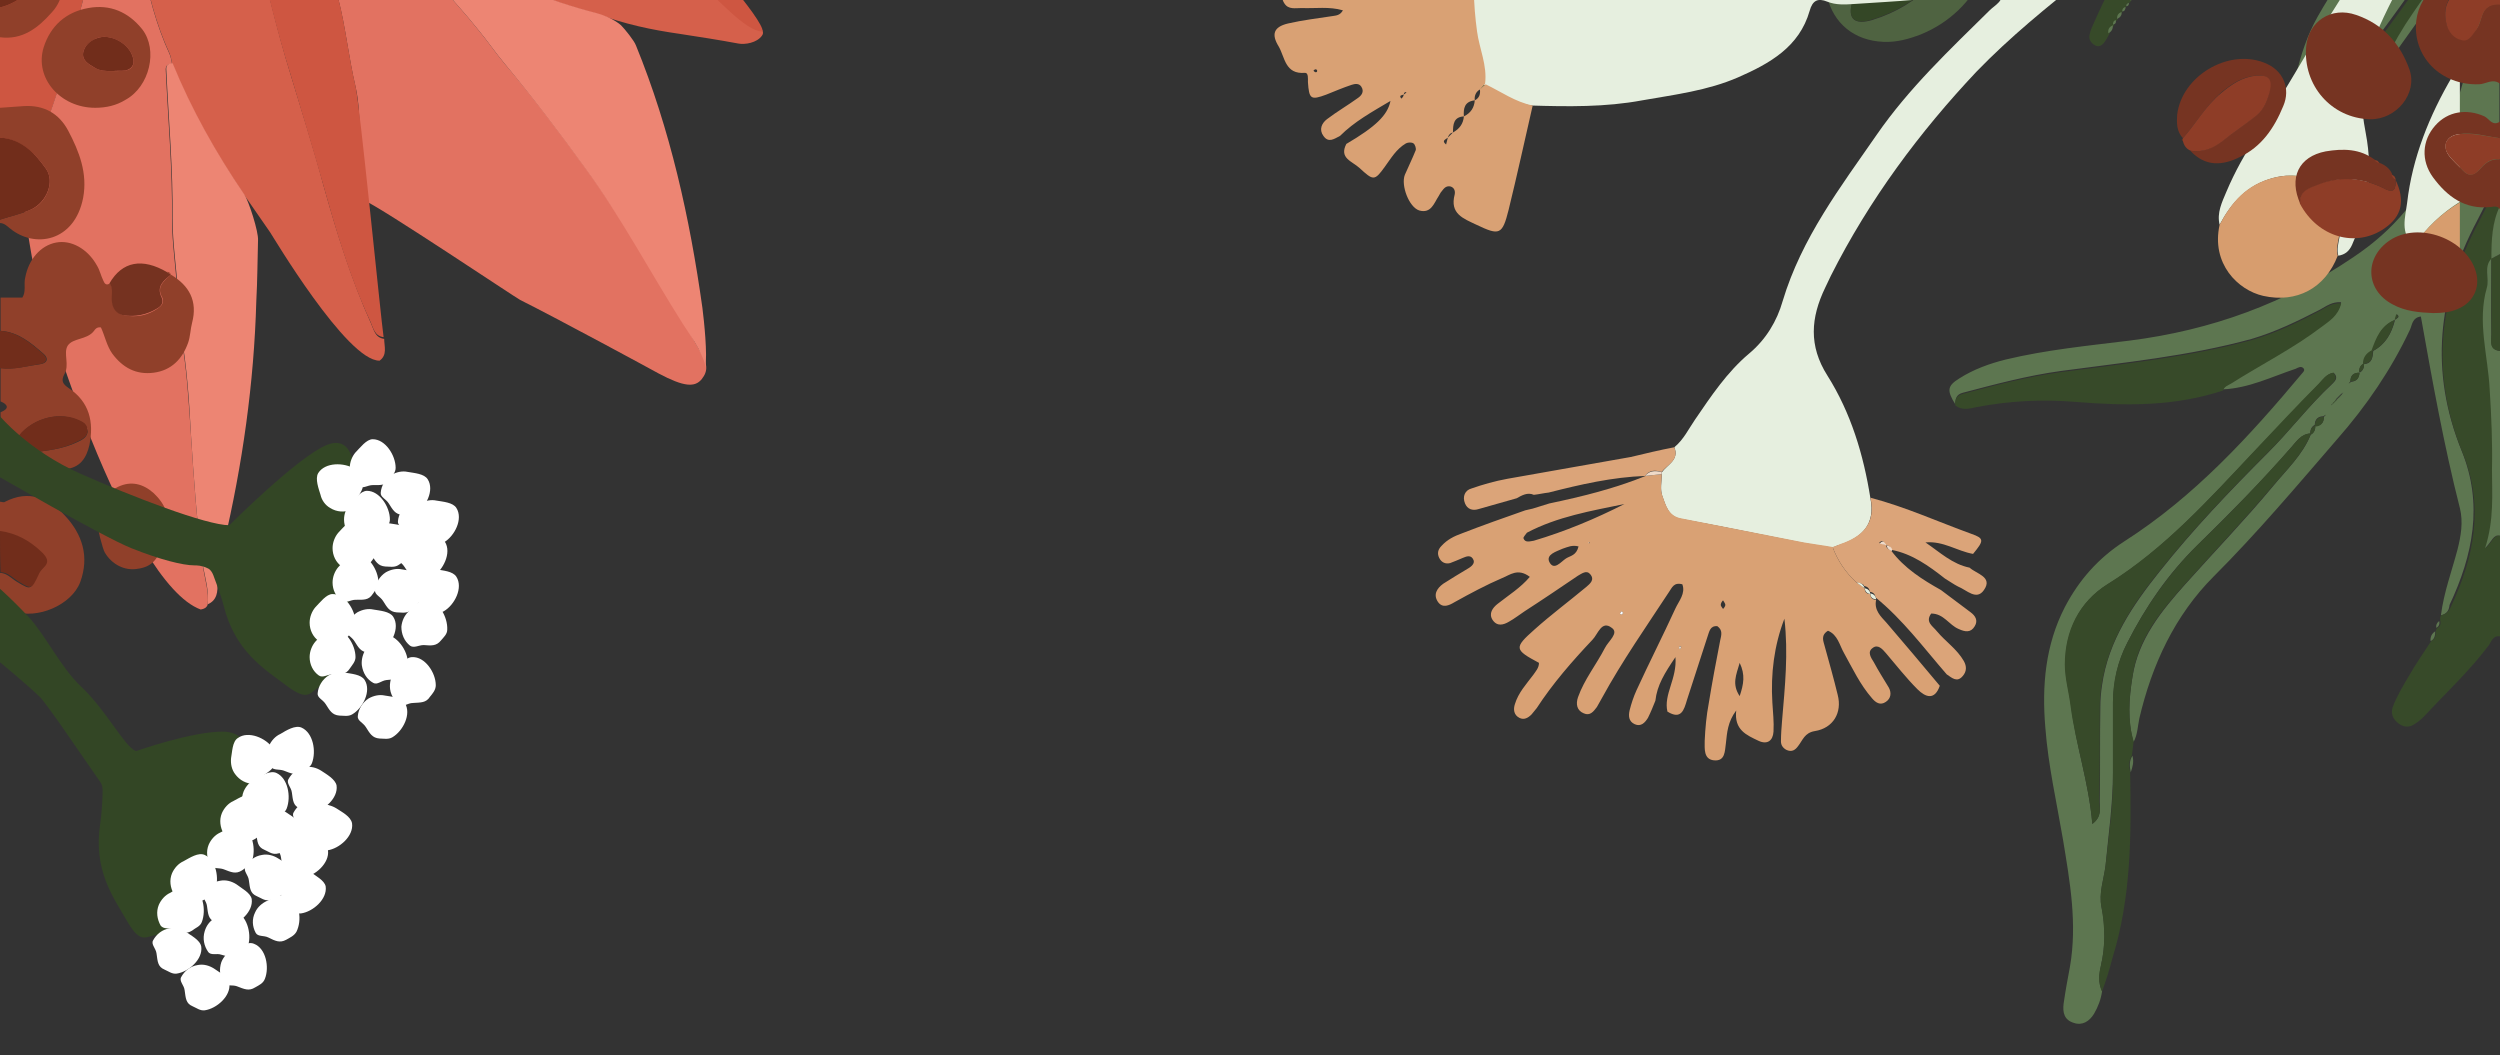 <?xml version="1.0" encoding="utf-8"?>
<!-- Generator: Adobe Illustrator 24.1.3, SVG Export Plug-In . SVG Version: 6.00 Build 0)  -->
<svg version="1.1" xmlns="http://www.w3.org/2000/svg" xmlns:xlink="http://www.w3.org/1999/xlink" x="0px" y="0px"
	 viewBox="0 0 436 184" style="enable-background:new 0 0 436 184;" xml:space="preserve">
<rect x="0" y="0" width="436" height="184" fill="#333333" stroke="none"/>
<style type="text/css">
	.st0{fill:#DAE7D5;}
	.st1{fill:#334625;}
	.st2{fill:#FFFFFF;}
	.st3{fill:#D5604B;}
	.st4{fill:#CE5641;}
	.st5{fill:#E27261;}
	.st6{fill:#ED8573;}
	.st7{fill:#4B5C3E;}
	.st8{fill:#344726;}
	.st9{fill:#D9A173;}
	.st10{fill:#E5EFDF;}
	.st11{fill:#CF5D49;}
	.st12{fill:#ED8471;}
	.st13{fill:#CC593E;}
	.st14{fill:#DFB48E;}
	.st15{fill:#4F6341;}
	.st16{fill:#506342;}
	.st17{fill:#5D7650;}
	.st18{fill:#374A29;}
	.st19{fill:#E6EFDF;}
	.st20{fill:#D79D6E;}
	.st21{fill:#D9A174;}
	.st22{fill:#DBA479;}
	.st23{fill:#EFDAC8;}
	.st24{fill:#90402A;}
	.st25{fill:#712D1B;}
	.st26{fill:#753220;}
	.st27{fill:#E27160;}
	.st28{fill:#ED8472;}
	.st29{fill:#F3CCC5;}
	.st30{fill:#763422;}
	.st31{fill:#8E3D27;}
	.st32{fill:#364928;}
	.st33{fill:#657853;}
	.st34{fill:#415634;}
	.st35{fill:#394C2B;}
	.st36{fill:#829E75;}
	.st37{fill:#5F7751;}
	.st38{fill:#5E7650;}
	.st39{fill:#354827;}
	.st40{fill:#829F74;}
	.st41{fill:#8BB881;}
	.st42{fill:#E6EEDE;}
</style>
<g id="Layer_2">
</g>
<g id="Layer_1">
	<g>
		<path class="st3" d="M47.1,40.5c-1.7-2.4-3.7-5.4-4.6-6.6c-4.9-7.2-9.2-14.7-12.5-22.9c-0.1-0.5-0.2-1.1-0.4-1.6
			c-2.4-5.2-3.8-10.7-4.8-16.2c-1.4-7.7-3.2-15.4-3-23.4c0-0.6,0.3-1.4-1-1.5c-0.5,0.6-0.1,1.8-1,2.3c-1.1-0.9-0.6-2.1-0.7-3.2
			c-0.4-6.1,0.5-12.2,0.7-18.4c0.1-1.7,0-3.4,0.5-5.1c0.4-1.2,0.5-2.6-0.2-3.8c-0.9,0.1-0.9,0.5-1.1,0.9c-4.5,10.3-8,21-11.5,31.7
			c-2,6-3.7,12.1-5.6,18.2C1.6-7.8,1.8-6.2,0-6.1c0-14.8,0-29.6,0-44.4c1.3,0,1.6-1.1,2.2-1.9c3.3-4.8,6.5-9.7,9.7-14.5
			c0.6-0.8,1.1-1.7,1.1-2.8c1.4-0.8,2.8-0.6,4.3-0.6c18.2,0,36.4,0,54.5,0c1.6,0,3.1,0.3,4.7,0.7c0.1,1,0.7,1.2,1.6,1.4
			c10.5,2.9,21.1,5.9,31.6,8.9c4.2,1.2,8.5,2.3,12.7,3.5c8.1,2.2,16.1,4.4,24.2,6.5c1.1,0.3,9.1,3.1,9.6,3.6c1.5,2,1.3,2.7-1.2,3.6
			c-0.6,0.2-1.3,0.4-2,0.5c-4.5,0.9-9.1,1.7-13.6,2.8c-5.3,1.3-10.6,0.7-15.9,0.9c-4,0.2-8.1,0-12.2-0.3c-1.3-0.4-2.5-1.1-3.9-1.3
			c-7.6-1.1-14.7-3.4-21.6-6.7c-1-0.5-2-1-3.2-0.9c-1.4,0.3-2.4-0.6-3.4-1.4c-3.6-2.6-7.5-4.6-11.5-6.7c-7-3.7-14.3-7-21.5-10.4
			c-0.5-0.2-1.1-1-1.9,0.4c3.5,3.4,6.8,7.1,10.6,10.3c5.3,4.6,10.9,8.8,16.4,13.2c4.9,3.9,9.7,7.8,14.6,11.6
			c4.8,3.6,9.7,7.1,14.5,10.7c7.4,5.6,14.3,11.9,22,17.1c2.3,1.6,4.4,3.7,7.5,3.7c0.4,0,0.6,0.3,0.7,0.6c0.1,0.4,0.1,0.9,0.3,1.3
			c0.5,0.9,2.8,1.8,2,2.9c-0.9,1.3-3,1.6-4.1,1.4c-3.2-0.6-7-1.2-10.3-1.7c-4.9-0.7-9.6-1.7-14.4-3.5C95.6,0.2,87.4-3.2,79.8-7.8
			c-3.5-2.1-7.1-3.9-10.7-5.8c-0.2-0.3-0.3-0.7-0.6-0.8c-6.1-3.7-11.7-8-16.5-13.2c-0.6-0.6-1.2-1-2-1c-1.6-1.1-1.5-3.1-2.7-4.6
			c-3.8-4.8-7.3-9.8-10.5-15c-0.3-0.5-0.4-1.4-1.7-1.1c0.6,2.2,1.1,4.5,1.7,6.7c2.5,9.9,5,19.7,7.3,29.7c2,8.8,4,17.6,6.7,26.3
			c1.9,6.3,3.9,12.5,5.6,18.9c2.3,8.2,4.8,16.3,8.3,24.1c0.5,1.1,0.7,2.5,2.3,2.7c0,1.3,0.6,2.8-0.8,3.8
			C60.5,63,47.4,40.9,47.1,40.5z"/>
		<path class="st4" d="M0-6.1c1.8-0.2,1.6-1.8,1.9-2.8c1.9-6,3.7-12.2,5.6-18.2c3.5-10.7,7-21.3,11.5-31.7c0.2-0.4,0.2-0.9,1.1-0.9
			c0.7,1.2,0.6,2.6,0.2,3.8c-0.5,1.7-0.4,3.4-0.5,5.1c-0.2,6.1-1.1,12.2-0.7,18.4c0.1,1.1-0.4,2.3,0.7,3.2c0,4.7-1,9.2-1.8,13.8
			c-1.2,6.5-2.8,12.8-4.5,19.2c-1.6,5.8-3.1,11.6-5.2,17.2c-1.5,4.1-3.3,8-5,11.9c-0.9,0.2-1.2,0.9-1.6,1.6C1.3,35.1,1,36,0,36.3
			C0,22.2,0,8.1,0-6.1z"/>
		<path class="st5" d="M49.9-28.7c0.8,0,1.5,0.4,2,1c4.9,5.2,10.4,9.5,16.5,13.2c0.3,0.2,0.4,0.5,0.6,0.8c0,0.7,0.4,1.3,0.8,1.9
			c3.7,6.4,9.1,11.3,13.6,17c1.6,1.9,3,4,4.6,5.9c5,5.9,9.6,12,14.2,18.3c6.3,8.6,11.3,17.7,17,26.8c0.9,1.4,1.8,3.2,2.7,4.7
			c1.6,2.5,1.6,3.8,0.5,5.2c-1.2,1.5-3.1,1.4-7.6-1c-0.7-0.4-17.5-9.5-24.1-12.8c-0.8-0.4-24.2-16.1-27.1-17.3
			c0.2-3.1-0.4-8.1-0.7-11.1c-0.3-2.9-0.2-5.9-0.9-8.8c-1.2-5.1-1.7-10.2-3-15.3c-1.7-6.6-3.6-13.1-5.9-19.5
			C52-22.7,50.2-25.4,49.9-28.7z"/>
		<path class="st5" d="M5.4,43.9c-0.5-3.3-1.3-6.6-1.4-10c0-0.4-0.4-0.7-0.7-1.1c1.7-4,3.5-7.9,5-11.9c2.1-5.6,3.6-11.4,5.2-17.2
			c1.7-6.3,3.4-12.7,4.5-19.2c0.8-4.6,1.8-9.1,1.8-13.8c0.9-0.5,0.5-1.7,1-2.3c1.3,0,1,0.9,1,1.5c-0.2,8,1.6,15.7,3,23.4
			c1,5.5,2.4,11,4.8,16.2c0.2,0.5,0.3,1.1,0.4,1.6c-0.6,0.1-1.1,0.2-1.1,1c0.4,8.7,1.2,17.4,1.1,26.2c0,4.2,0.7,8.4,0.9,12.6
			c0.1,2.4,0.2,5,0.6,7.4c1.1,5.8,1.4,11.7,1.8,17.5c0.5,7.7,1,15.3,2.1,23c0.3,2.2,1.1,4.4,0.8,6.7c-0.2,0.5-0.6,0.7-1.2,0.8
			C22.2,101.6,6.7,52.5,5.4,43.9z"/>
		<path class="st6" d="M121.8,60.8c-0.8-1.5-1.8-2.9-2.7-4.3c-5.7-9-10.7-18.5-17-27.1C97.6,23.2,92.9,17,88,11.1
			c-1.6-1.9-3-4-4.6-5.9c-4.5-5.7-9.9-10.6-13.6-17c-0.3-0.6-0.7-1.1-0.8-1.9c3.6,1.9,7.2,3.7,10.7,5.8c7.6,4.6,15.8,8,24.4,10.2
			c2.8,0.8,4.2,2.1,4.2,2.1c0.7,0.7,2.3,2.7,2.6,3.5c6,14.7,9.4,30.1,11.6,45.8c0.3,2.4,0.9,8,0.5,10.5c0,0.1,0,0.1,0,0
			C123,63.3,122.7,62.6,121.8,60.8z"/>
		<path class="st4" d="M49.9-28.7c0.4,3.2,2.1,6,3.2,8.9c2.3,6.4,4.2,12.9,5.9,19.5c1.3,5.1,1.8,10.2,3,15.3
			c0.7,2.8,4.4,40.3,4.9,43.8c-1.6-0.2-1.8-1.6-2.3-2.7c-3.6-7.7-6-15.9-8.3-24.1c-1.8-6.3-3.7-12.6-5.6-18.9C48,4.6,46-4.2,44-13
			c-2.3-9.9-4.9-19.8-7.3-29.7c-0.6-2.2-1.1-4.5-1.7-6.7c1.3-0.2,1.4,0.6,1.7,1.1c3.2,5.2,6.7,10.3,10.5,15
			C48.4-31.8,48.2-29.7,49.9-28.7z"/>
		<path class="st6" d="M36.2,105.4c0.3-2.3-0.4-4.5-0.8-6.7c-1.1-7.6-1.6-15.3-2.1-23C33,69.9,32.6,64,31.6,58.2
			c-0.4-2.4-0.5-5-0.6-7.4c-0.2-4.2-0.9-8.3-0.9-12.6c0.1-8.7-0.7-17.4-1.1-26.2c0-0.8,0.5-0.9,1.1-1c3.3,8.1,7.6,15.7,12.5,22.9
			c0.8,1.2,2.5,6.5,2.4,8c-0.1,3.5-0.1,7-0.3,10.6C44.3,66.8,42.3,81,39,95c-0.5,2.2-1.1,4.4-1.1,6.7
			C38,103.1,37.9,104.7,36.2,105.4z"/>
		<path class="st4" d="M82.7-47.1c2.5,2.5,5.6,4.2,8.3,6.4c7.4,5.9,14.1,12.5,20.3,19.7c2.7,3.2,5.5,6.3,8.3,9.4
			c1.7,1.7,13.7,15.1,13.4,17.1c-3.1,0-8.2-6.3-10.5-7.8c-7.7-5.2-14.6-11.5-22-17.1C95.7-23,90.8-26.4,86-30.1
			c-4.9-3.8-9.8-7.7-14.6-11.6C65.9-46,60.3-50.3,55-54.9c-3.7-3.2-7.1-6.9-10.6-10.3c0.8-1.4,1.4-0.6,1.9-0.4
			c7.2,3.4,14.4,6.8,21.5,10.4c3.9,2,7.9,4,11.5,6.7C80.3-47.7,81.3-46.8,82.7-47.1z"/>
	</g>
	<g>
		<path class="st15" d="M436-42c-1.2-0.7-1.5,0.5-2.1,1c-1.6,1.5-3.1,3.3-4.9,4.6c-6.2,4.7-13.4,2-15.1-5.6
			c-0.7-3.3-0.2-6.5,0.8-9.7c0.3-1.1,0.7-2.3,1.1-3.4c0.4-0.7,1.3-1.4,0.6-2.1c-0.9-0.9-1.3,0.1-1.7,0.8c-2.9,2.2-4.7,5.4-6.7,8.3
			c-3.4,5.1-6.5,10.4-9.7,15.6c-2,3.2-4,6.4-6.5,9.1c-2.9,3.1-6.3,5.4-10.4,6.7c-8,2.4-14.4-1.4-16.1-9.5c-0.1-0.7,0-1.5-1-2.4
			c-4.2,2.5-8.8,4.4-11.1,9.4c-2.3,4.9-4.5,9.8-7,14.5C343.7,0.3,340.1,3.9,335,6c-2.1,0.8-4.2,1.4-6.5,1.3
			c-5.1-0.2-8.8-3.2-9.9-8.1c-0.3-1.1,0.1-2.4-0.9-3.6c-1.7,0.4-2.3,2.1-3.3,3.2c-4.2,5.3-8.7,10.3-14.4,14c-2,1.3-4.1,2.5-6.4,3.3
			c-4.8,1.5-8.6-0.2-10.7-4.7c-1.4-2.9-1.4-2.9-4.4-1.5c-3.5,1.6-7.1,3.2-10.6,4.8c-0.8,0.4-1.7,0.7-2.5,0.9c-4.1,1.3-7.3,0.7-9-1.7
			c-2.2-3.1-1.3-6.3,0.4-9.3c2.7-4.5,6.7-7.5,11-10.4c1.6-1.1,3.5-1.6,4.6-3.4c-0.8-1.7-2.5-1.6-3.8-2.3c-2.5-1.4-4.3-3.3-4.3-6.3
			c0-3.2,1.7-5.3,4.5-6.7c2.4-1.2,5.1-1.8,7.7-2.2c5.8-0.9,11.5-1.6,17.3-2.5c3.2-0.5,3.2-0.8,1.4-3.6c-5-7.9-1.5-15.8,7.8-17.2
			c4.2-0.7,8.3-0.5,12.5-0.3c7.6,0.3,15.2,1.1,22.9,0.9c1.9,0,3.8,0.1,5.5-0.8c0.1-1.5-1-2-1.6-2.8c-4.1-5.8-1.5-12.6,5.3-14.4
			c3.2-0.8,6.6-0.4,9.8-0.2c6.9,0.5,13.7,0.9,20.6,0.3c2.9-0.3,5.9-0.7,8.8-1.1c-0.2-2.2-1.9-2.2-2.9-2.9c-3.4-2.2-5.3-5.3-4.7-9.4
			c0.6-4.2,3.3-6.6,7.2-7.8c2.6-0.8,5.3-0.8,8-0.6c9.1,0.8,18.2,0.9,27.3,2c4.8,0.6,9.6,0.1,14.3-0.7c0,12,0,23.9,0,35.9
			c-1.4-0.1-2.2,0.7-3,1.7c-2.1,2.7-4.2,5.4-6.3,8.1c-0.7,0.9-1.5,1.8-1.1,3.1c0.9,0.6,1.4-0.2,2-0.5c3.5-1.8,5.1-5.8,8.3-7.9
			C436-45.6,436-43.8,436-42z M362.3-43.6c-9.1,0.6-18.2-1.4-27.2-1.1c-0.7,0-1.5,0-2.2-0.2c-9.5-1.9-18.6-0.2-27.6,2.9
			c-2,0.7-3.4,2.1-4.3,4.1C322.2-33.2,342.8-32.7,362.3-43.6z M352.6-28.7c-0.8-0.3-1.1-0.6-1.4-0.5c-0.4,0-0.9,0.1-1.3,0.3
			c-6.3,2-11.9,5-16.6,10c-5.2,5.5-8,12.1-10.2,19.1c-1,3.1,0.3,4.2,3.4,3.3c8.5-2.6,13.7-8.6,16.9-16.6c1.6-4.1,3.8-7.7,6.4-11.2
			C350.7-25.7,351.5-27.1,352.6-28.7z M402.8-52c-3.4,1.3-6.3,2.1-8,4.3c-2.4,3-5.4,4.9-8.6,6.9c-6.8,4.3-13.6,8.7-14.3,18.1
			c-0.3,3.9,0.3,4.9,4.1,3.9c3.7-0.9,6.8-2.8,9.6-5.5C393.4-31.9,398.3-41.3,402.8-52z M399.4-64.1c-3.2-0.8-6.1,0.5-9,0.5
			c-10.7,0.2-21.4,0.9-32,1.9c-4,0.4-8,0.7-11.7,2.5c-0.8,0.4-1.8,0.7-1.6,1.8c0.2,0.9,1,1.5,1.9,1.8c1.7,0.5,3.5,0.6,5.2,1.1
			c5.1,1.5,10.4,1.4,15.5,0.7c10.3-1.4,20.4-3.9,30-8.1C398.5-62.3,399.3-62.8,399.4-64.1z M267.2-18.2c5.9,1.4,11.3,2.4,17,1.4
			c6-1,11.5-3.1,16.9-5.6c1.6-0.7,1.3-1.8,0-2.6c-1.8-1.1-3.7-1.8-5.9-1.8c-7.7-0.1-15.1,1.3-22.3,3.7
			C270.6-22.3,268.6-21.1,267.2-18.2z M315-13.5c-3.4,1.4-5.5,2.5-7.4,4.3c-3.9,3.7-7.2,8-10.8,12c-2.3,2.5-4.4,5.3-5.8,8.4
			c-0.4,1-0.7,2.1,0.1,2.9c0.8,0.8,2,0.7,3,0.3c0.8-0.3,1.5-0.9,2.2-1.5c3.2-2.9,5.9-6.2,7.9-10.2c1.5-3,3.5-5.9,5.4-8.7
			C311.1-8.2,313.6-9.8,315-13.5z"/>
		<path class="st8" d="M352.6-28.7c-1.1,1.6-1.9,3-2.8,4.3c-2.5,3.5-4.8,7.1-6.4,11.2c-3.1,8-8.4,14-16.9,16.6
			c-3.1,1-4.4-0.2-3.4-3.3c2.2-7,5-13.5,10.2-19.1c4.7-5,10.2-8,16.6-10c0.4-0.1,0.9-0.2,1.3-0.3C351.5-29.2,351.7-29,352.6-28.7z"
			/>
		<path class="st8" d="M315-13.5c-1.4,3.7-3.9,5.3-5.4,7.6c-1.9,2.9-3.8,5.7-5.4,8.7c-2,3.9-4.7,7.3-7.9,10.2
			c-0.7,0.6-1.4,1.2-2.2,1.5c-1,0.3-2.1,0.5-3-0.3c-0.9-0.9-0.6-2-0.1-2.9c1.4-3.2,3.6-5.9,5.8-8.4c3.6-4,6.8-8.3,10.8-12
			C309.5-11,311.6-12.2,315-13.5z"/>
	</g>
	<g>
		<path class="st17" d="M425.7,107.3c0.5-4,1.9-7.7,2.9-11.5c0.6-2.4,1-4.8,0.4-7.2c-2.8-11-4.8-22.2-6.8-33.4
			c-1.5,0.2-1.5,1.4-1.9,2.3c-3.3,7-7.6,13.3-12.7,19.1c-7,8.1-13.9,16.3-21.5,23.9c-6.8,6.8-10.8,15.4-13,24.8
			c-0.3,1.4-0.3,2.8-1,4.1c-1.1-3.7-0.8-7.6-0.2-11.3c1-6.6,5.1-11.6,9.3-16.3c5.1-5.7,10.4-11.2,15.3-17.1c2.3-2.8,5.1-5.4,6.5-8.9
			c0.6-0.3,0.8-0.9,0.8-1.5c1-0.1,1.5-0.6,1.5-1.6c0.1-0.1,0.2-0.3,0.3-0.4c-0.1,0.1-0.3,0.2-0.4,0.3c-1,0-1.5,0.6-1.5,1.5
			c-0.6,0.3-0.8,0.9-0.8,1.5c-1.6,0.1-2.4,1.4-3.3,2.4c-5.2,6-10.8,11.6-16.4,17.1c-5.1,5-9,10.7-12.2,17c-1.7,3.3-2.4,6.7-2.5,10.3
			c0,4.1,0,8.2,0,12.3c0,5.5-0.8,10.9-1.3,16.3c-0.3,2.4-1.2,4.7-0.7,7.2c0.7,3.4,0.7,6.8-0.1,10.2c-0.3,1.5-0.5,3,0.2,4.5
			c-0.2,1.4-0.7,2.7-1.4,3.9c-0.8,1.3-2,2.1-3.5,1.6c-1.7-0.5-2-1.8-1.8-3.4c0.3-2.1,0.7-4.3,1.1-6.4c1.3-7.5,0-14.8-1.2-22.1
			c-1.1-6.5-2.6-13-3.1-19.7c-0.6-7.2,0-14.3,3.4-20.9c2.5-4.8,5.9-8.6,10.4-11.5c12.2-7.8,21.8-18.3,31-29.3
			c0.3-0.3,0.5-0.6,0.2-0.9c-0.4-0.4-0.9-0.1-1.3,0.1c-4.2,1.4-8.2,3.4-12.7,3.6c0.3-0.7,0.9-0.8,1.4-1.2c5.3-3.3,10.9-6.1,15.8-9.9
			c1.3-1,2.9-2,3.4-4.1c-1.6-0.1-2.6,0.7-3.7,1.3c-3.9,2-7.8,3.9-11.9,5.1c-10.9,3-22.2,4.1-33.3,5.6c-5.8,0.8-11.4,2.3-17.1,3.8
			c-1.1,0.3-1.3,1-1.3,2c-1.5-2.4-1.4-3.2,0.7-4.5c2.5-1.6,5.3-2.6,8.1-3.3c7.1-1.7,14.3-2.4,21.6-3.3c14.2-1.8,27.2-6.5,39.1-14.6
			c7-4.7,12-10.6,15.1-18.6c4.3-11.4,7.4-23.1,7.9-35.3c0-0.7,0.3-1.5-0.4-2.2c-1.4,0.1-1.7,1.4-2.3,2.2c-4,5.6-8,11.2-12,16.8
			c-0.7,1-1.4,2.2-2.8,2.5c1.3-2.9,2.9-5.6,4.7-8.2c2.8-4,5.6-8.1,8.3-12.2c1.4-2.2,3-4.4,3.1-7.2c0.6-0.3,0.7-0.9,0.7-1.6
			c0.7-0.3,0.7-0.9,0.7-1.5c0.4-0.1,0.4-0.2,0.2-0.3c0,0-0.1,0.2-0.2,0.3c-0.6,0.3-0.8,0.9-0.8,1.5c-0.6,0.3-0.8,0.9-0.8,1.5
			c-0.9,0.4-1.2,1.2-1.7,2c-5.3,7.6-10.5,15.3-16.1,22.7c-3.7,4.9-7.7,9.9-10.3,15.6c-1.2,2.7-2.6,5.6-1.3,8.7
			c-0.4,1.3-1.3,1.9-2.6,1.5c-1-0.4-1.1-1.3-1-2.2c0.5-5.8,0.2-11.7,1.5-17.5c0.8-3.6,2-7.2,3.8-10.4c5.4-9.5,12.1-17.9,21.6-23.9
			c2.1-1.4,4.1-3,6.2-4.5c1.6-1.1,2.2-2.6,2.3-4.6c0.2-2.7,0.1-5.6,1.6-8c0,23.8,0,47.6,0,71.3c-0.9-0.1-1.4,0.5-1.8,1.2
			c-0.7,1.4-1.4,2.7-2.1,4.1c-6.9,13-8.3,26.3-2.7,40.1c3.8,9.3,2,18.2-2.1,26.9C427.1,106.6,426.6,107.1,425.7,107.3z M431.4-20.2
			c-0.1,0-0.2,0.1-0.3,0.1c0,0,0,0.1-0.1,0.2C431.2-19.9,431.3-20,431.4-20.2c0.3-0.2,0.5-0.5,0.8-0.8c0.3-0.3,1-0.4,0.3-1
			c-0.1,0.3-0.2,0.7-0.3,1C431.8-20.8,431.5-20.6,431.4-20.2z M406.8,70.3c-0.1,0.1-0.2,0.3-0.3,0.4
			C406.6,70.6,406.8,70.5,406.8,70.3c0.3-0.2,0.6-0.5,0.8-0.7c0.3-0.3,0.5-0.5,0.8-0.8c0.1-0.1,0.2-0.3,0.3-0.4
			c-0.1,0.1-0.2,0.2-0.4,0.3c-0.3,0.3-0.5,0.5-0.8,0.8C407.3,69.8,407.1,70.1,406.8,70.3z M411.5,65c0.6-0.3,0.8-0.9,0.8-1.5
			c1.4-0.1,1.5-1.2,1.6-2.3c2.2-1.2,3.2-3.1,3.8-5.4c0.3-0.3,1-0.5,0.3-1c-0.1,0.3-0.2,0.7-0.3,1c-2.4,1-3.2,3.1-3.9,5.3
			c-1,0.5-1.5,1.2-1.5,2.3C411.6,63.7,411.4,64.3,411.5,65c-1.1,0-1.6,0.5-1.6,1.5c-0.1,0.1-0.2,0.3-0.3,0.4
			c0.1-0.1,0.3-0.2,0.4-0.3C411,66.5,411.4,66,411.5,65z M364.9,143.7c1.7-1.3,1.3-2.7,1.3-3.9c0.1-5.5,0-11,0.1-16.5
			c0-1.3,0.1-2.5,0.3-3.8c1.1-7.8,5.4-14,10.1-19.9c5.8-7.3,12.2-14,18.8-20.6c3.9-3.9,7.2-8.3,11.2-12c0.5-0.5,1.2-1.1,0.3-2
			c-1.2,0.2-1.9,1.2-2.6,2c-3.7,3.8-7.4,7.8-11.1,11.6c-8,8.4-15.7,17.1-25.7,23.3c-4.9,3-7.4,8.1-7.4,14c0,2.4,0.7,4.8,1,7.2
			C362,129.9,364.3,136.5,364.9,143.7z M429.3-18.4c-0.3,0.1-0.8,0.1-1,0.3c-4.9,4.7-10.4,8.5-15.2,13.3c-6.4,6.5-8.6,14.3-9.2,23.7
			C412.4,6,421.4-5.8,429.3-18.4z"/>
		<path class="st18" d="M425.7,107.3c0.8-0.1,1.4-0.7,1.7-1.4c4.1-8.7,5.9-17.6,2.1-26.9c-5.7-13.8-4.2-27.1,2.7-40.1
			c0.7-1.4,1.4-2.7,2.1-4.1c0.4-0.7,0.9-1.3,1.8-1.2c0,0.8,0,1.5,0,2.3c-1.4,2.9-1.6,6.1-1.5,9.2l0,0c-1.4,1.5-0.4,3.4-0.8,5.1
			c-1.7,6,0.2,11.8,0.5,17.7c0.3,4.7,0.5,9.3,0.4,14c-0.1,4.3,0.4,8.7-1.2,13.7c1.3-1.3,1.5-2.4,2.6-2.2c0,5.9,0,11.8,0,17.6
			c-1.4-0.3-1.6,1-2.1,1.6c-3.4,4.5-7.5,8.3-11.3,12.4c-0.5,0.5-1.1,1-1.8,1.4c-1,0.6-2,0.3-2.8-0.4c-0.8-0.7-1.2-1.6-0.8-2.7
			c0.7-1.9,1.8-3.7,2.8-5.4c1.2-2.1,2.6-4.1,3.9-6.1c0.7-0.3,0.8-1,0.8-1.7c0-0.2,0.1-0.4,0.3-0.6c0.5-0.3,0.6-0.7,0.5-1.2
			C425.5,107.9,425.6,107.6,425.7,107.3z"/>
		<path class="st17" d="M436,93.4c-1.2-0.2-1.3,0.9-2.6,2.2c1.6-5,1.2-9.4,1.2-13.7c0.1-4.7-0.1-9.3-0.4-14
			c-0.3-5.9-2.2-11.8-0.5-17.7c0.5-1.7-0.6-3.6,0.8-5.1c0,4.4-0.1,8.8,0,13.2c0,1.2-0.4,2.7,1.5,2.9C436,71.9,436,82.6,436,93.4z"/>
		<path class="st18" d="M436,61.2c-2-0.2-1.5-1.7-1.5-2.9c0-4.4,0-8.8,0-13.2c0,0,0,0,0,0c0.5-0.3,1-0.5,1.5-0.8
			C436,49.9,436,55.5,436,61.2z"/>
		<path class="st17" d="M436,44.3c-0.5,0.3-1,0.5-1.5,0.8c0-3.2,0.1-6.3,1.5-9.2C436,38.6,436,41.5,436,44.3z"/>
		<path class="st18" d="M425.3-40.1c-3.4,4.7-8.3,7.5-13.5,9.7c-5.1,2.2-10.4,4.3-15.3,7c-6.3,3.4-12.2,7.5-17,12.8
			c-1.9,2.1-4.4,3.9-4.8,7.1c0,0-0.2,0.2-0.2,0.2c-0.4,0-0.6,0.2-0.6,0.6c0,0-0.1,0.2-0.1,0.2c-0.4,0.1-0.6,0.3-0.6,0.7
			c0,0-0.1,0.1-0.1,0.1c-0.4,0.1-0.6,0.3-0.6,0.8c-0.2,0.3-0.5,0.6-0.7,0.8c0,0-0.2,0.2-0.2,0.2c0,0.2-0.1,0.4-0.3,0.4
			c-0.3,0-0.5,0.3-0.5,0.6c0,0-0.1,0.2-0.1,0.2c-0.4,0.1-0.6,0.4-0.6,0.8c0,0,0,0.1,0,0.1c-0.6,0.2-0.8,0.6-0.8,1.2
			c0,0-0.1,0.2-0.1,0.2c-0.4,0.1-0.6,0.4-0.5,0.8c0,0,0,0.1,0,0.1c-0.6,0.3-0.8,0.7-0.8,1.4c-0.3,0.5-0.6,1.1-1,1.6
			c-0.4,0.5-1,0.8-1.7,0.3c-0.6-0.4-0.9-1-0.8-1.6c0.1-0.6,0.3-1.2,0.6-1.8c8.4-19.5,21.8-33.7,42.6-40c3.7-1.1,7.4-2,11.1-2.9
			c1.6-0.4,3.2-0.9,4.6-1.8C423.8-39.9,424.5-40.2,425.3-40.1L425.3-40.1z"/>
		<path class="st18" d="M341,70.7c-0.1-1,0.2-1.7,1.3-2c5.6-1.5,11.2-3,17.1-3.8c11.2-1.5,22.4-2.6,33.3-5.6
			c4.2-1.2,8.1-3.1,11.9-5.1c1.1-0.6,2.1-1.4,3.7-1.3c-0.5,2.2-2.1,3.1-3.4,4.1c-5,3.8-10.6,6.6-15.8,9.9c-0.5,0.3-1.2,0.5-1.4,1.2
			c-8.4,2.8-17,2.7-25.6,2c-5.9-0.5-11.6-0.2-17.4,0.9C343.4,71.3,342.1,71.6,341,70.7z"/>
		<path class="st18" d="M366.6,172.9c-0.7-1.5-0.6-3-0.2-4.5c0.8-3.4,0.7-6.8,0.1-10.2c-0.5-2.4,0.4-4.8,0.7-7.2
			c0.6-5.4,1.4-10.8,1.3-16.3c0-4.1,0-8.2,0-12.3c0-3.6,0.8-7,2.5-10.3c3.2-6.3,7.2-12,12.2-17c5.7-5.5,11.2-11.2,16.4-17.1
			c0.9-1,1.7-2.3,3.3-2.4l0.1,0.1c-1.4,3.5-4.1,6.1-6.5,8.9c-4.9,5.8-10.2,11.4-15.3,17.1c-4.3,4.8-8.4,9.7-9.3,16.3
			c-0.6,3.7-0.9,7.6,0.2,11.3c-0.1,0.8-0.2,1.7-0.3,2.5c-0.6,0.9-0.5,1.9-0.3,2.9c0.2,10.9,0.2,21.8-3.1,32.4
			C367.9,169.1,367.3,171,366.6,172.9z"/>
		<path class="st18" d="M432.2-17.1c-0.1,2.8-1.7,5-3.1,7.2c-2.7,4.1-5.5,8.1-8.3,12.2c-1.8,2.6-3.4,5.3-4.7,8.2
			c-0.3,2.3-2,3.8-3.3,5.4c-4,4.9-7.6,10.1-10,16c-1.3-3.2,0.1-6,1.3-8.7c2.6-5.7,6.5-10.6,10.3-15.6c5.6-7.4,10.8-15.1,16.1-22.7
			C430.9-15.9,431.2-16.8,432.2-17.1L432.2-17.1z"/>
		<path class="st17" d="M371.6,134.7c-0.2-1-0.3-2,0.3-2.9C372.2,132.9,371.9,133.8,371.6,134.7z"/>
		<path class="st17" d="M424.7,110.1c0,0.7-0.1,1.4-0.8,1.7C423.8,111.1,424.1,110.5,424.7,110.1z"/>
		<path class="st17" d="M367.7,5.8c-0.1-0.6,0.1-1.1,0.8-1.4C368.5,5,368.3,5.5,367.7,5.8z"/>
		<path class="st17" d="M425.4,108.3c0.1,0.5,0,0.9-0.5,1.2C424.8,109,425,108.6,425.4,108.3z"/>
		<path class="st17" d="M369.2,3.3c0-0.6,0.2-1,0.8-1.2C370.1,2.7,369.7,3.1,369.2,3.3z"/>
		<polygon class="st17" points="371.5,0.1 371.7,-0.2 371.8,0 		"/>
		<path class="st17" d="M370.8,1.1c0-0.3,0.1-0.5,0.5-0.6C371.3,0.9,371.1,1.1,370.8,1.1z"/>
		<path class="st17" d="M370.1,2c0-0.4,0.2-0.7,0.6-0.8C370.7,1.7,370.5,2,370.1,2z"/>
		<path class="st17" d="M368.5,4.3c0-0.4,0.1-0.7,0.5-0.8C369.1,4,368.9,4.2,368.5,4.3z"/>
		<path class="st18" d="M364.9,143.7c-0.6-7.3-2.9-13.8-3.8-20.6c-0.3-2.4-1-4.8-1-7.2c0-5.9,2.5-10.9,7.4-14
			c10-6.2,17.8-14.9,25.7-23.3c3.7-3.9,7.3-7.8,11.1-11.6c0.8-0.8,1.4-1.8,2.6-2c0.9,0.9,0.2,1.5-0.3,2c-4,3.8-7.3,8.2-11.2,12
			c-6.6,6.6-13,13.3-18.8,20.6c-4.7,5.8-8.9,12.1-10.1,19.9c-0.2,1.3-0.3,2.5-0.3,3.8c0,5.5,0,11-0.1,16.5
			C366.2,141.1,366.6,142.4,364.9,143.7z"/>
		<path class="st18" d="M429.3-18.4C421.4-5.8,412.4,6,403.9,18.9c0.7-9.4,2.9-17.2,9.2-23.7c4.8-4.8,10.3-8.6,15.2-13.3
			C428.5-18.3,429-18.3,429.3-18.4z"/>
		<path class="st18" d="M417.6,55.8c-0.5,2.3-1.6,4.3-3.8,5.4l-0.2-0.1C414.4,58.9,415.2,56.8,417.6,55.8L417.6,55.8z"/>
		<path class="st18" d="M413.8,61.2c0,1.1-0.1,2.1-1.6,2.3c0,0-0.1-0.1-0.1-0.1c0-1.1,0.6-1.8,1.5-2.3
			C413.7,61.1,413.8,61.2,413.8,61.2z"/>
		<path class="st18" d="M409.9,66.5c0.1-1,0.5-1.5,1.5-1.5l0.1,0.1C411.4,66,411,66.5,409.9,66.5L409.9,66.5z"/>
		<path class="st18" d="M403.7,74.2c0.1-1,0.6-1.5,1.5-1.5l0.1,0.1c-0.1,1-0.5,1.5-1.5,1.6C403.9,74.3,403.7,74.2,403.7,74.2z"/>
		<path class="st18" d="M417.6,55.8c0.1-0.3,0.2-0.7,0.3-1C418.6,55.3,417.9,55.5,417.6,55.8C417.6,55.8,417.6,55.8,417.6,55.8z"/>
		<path class="st18" d="M402.9,75.7c0-0.6,0.2-1.2,0.8-1.5c0,0,0.1,0.1,0.1,0.1c0,0.6-0.2,1.2-0.8,1.5
			C403.1,75.8,402.9,75.7,402.9,75.7z"/>
		<path class="st18" d="M411.4,64.9c0-0.6,0.2-1.2,0.8-1.5c0,0,0.1,0.1,0.1,0.1C412.3,64.1,412.1,64.7,411.4,64.9
			C411.5,65,411.4,64.9,411.4,64.9z"/>
		<path class="st18" d="M408.4,68.8c0.1-0.1,0.2-0.2,0.4-0.3C408.6,68.6,408.5,68.7,408.4,68.8C408.4,68.8,408.4,68.8,408.4,68.8z"
			/>
		<path class="st18" d="M410,66.6c-0.1,0.1-0.3,0.2-0.4,0.3C409.7,66.8,409.8,66.6,410,66.6C409.9,66.5,410,66.6,410,66.6z"/>
		<path class="st18" d="M407.6,69.6c0.3-0.3,0.5-0.5,0.8-0.8c0,0,0,0,0,0C408.2,69.1,407.9,69.4,407.6,69.6L407.6,69.6z"/>
		<path class="st18" d="M407.7,69.6c-0.3,0.3-0.5,0.5-0.8,0.8l-0.1-0.1C407.1,70.1,407.3,69.8,407.7,69.6
			C407.6,69.6,407.7,69.6,407.7,69.6z"/>
		<path class="st18" d="M406.9,70.4c-0.1,0.1-0.2,0.2-0.4,0.3C406.6,70.6,406.7,70.5,406.9,70.4C406.8,70.3,406.9,70.4,406.9,70.4z"
			/>
		<path class="st18" d="M405.3,72.6c0.1-0.1,0.3-0.2,0.4-0.3C405.6,72.4,405.5,72.6,405.3,72.6C405.4,72.7,405.3,72.6,405.3,72.6z"
			/>
	</g>
	<g>
		<path class="st19" d="M292,78c1.6-1.3,2.5-3.2,3.6-4.8c2.8-4.1,5.6-8.3,9.4-11.5c3-2.5,4.9-5.7,5.9-9.2c3.3-11,10.1-19.9,16.4-29
			c5.6-8.1,12.7-14.8,19.7-21.7c0.9-0.9,2.8-1.8,1.8-3.3c-0.8-1.2-2.5-0.5-3.9-0.2c-7.1,1.7-14.4,1.9-21.6,2.4
			c-1.5,0.1-3.1,0.2-4.6-0.4c-1.7-0.7-2.6-0.2-3.1,1.6c-1.8,6.3-7,9.2-12.5,11.6c-5.3,2.3-11,3-16.7,4c-6.4,1.2-13,1.1-19.5,0.9
			c-3-0.6-5.5-2.4-8.2-3.7l0,0c0.4-3.2-1-6.1-1.4-9.1c-1.3-9.6-0.6-18.8,5-27c0.6-0.8,0.8-1.6,0.4-2.6c15.1-2.1,29.5-0.1,42.6,8
			c3.1,1.9,5.5,4.5,7.5,7.6c1.2,1.9,2.8,2.6,5,2.7c15.3,0.6,30-1.6,44.1-7.9c7-3.1,13.4-7.2,19.4-11.9c0.2-0.1,0.2-0.6,0.4-1.5
			c-4.4,0.9-8.6,0.2-12.8,0.8c-1.2,0.1-2.3,0.9-3.3,1.7c-5.4,3.8-11.6,4.1-17.9,3.6c-0.7,0-1.1-0.6-1.4-1.1c1.4-2,2.8-3.8,2.9-6.5
			c0.2-4.6-2.3-7.4-5.7-9.7c0.3-0.3,0.6-0.9,1-0.9c7.9-0.9,15.5-0.5,22.1,4.6c1,0.8,1.9,1.6,3.2,1.6c8.2-0.1,16.4-0.4,24.4-2.5
			c0.3-0.1,0.5-0.4,1.3-0.9c-5.8-1.6-10.9-4-15.9-6.5c-1.8-0.9-4-0.4-6-0.3c-3.8,0.2-7.4-0.8-10.9-1.9c-1.1-0.3-2-0.9-2.3-2
			c1.4-1.2,2.9-2.3,4.2-3.6c4-4.1,4.1-7.4,0.5-11.8c-0.8-0.9-1.5-1.9-2.3-2.9c4.1-0.5,7.3,2,10.9,3.3c1.3,0.5,2.5,1.3,3.6,2.1
			c3.1,2.2,5.8,4.8,5.5,9.1c-0.1,1.8,0.6,2.8,2.2,3.7c5.8,3.1,11.8,5.6,18.3,6.3c2.7,0.3,5.1-0.6,7.5-1.8c5.8-3,11.6-5.9,17.8-8
			c0,5.6,0,11.2,0,16.8c-0.6-0.1-1.3-0.2-1.5-0.9c-0.2-0.6-0.2-1.2-0.3-1.8c-1.3-6.2-1.6-6.3-7-3.7c-9.5,4.6-18.8,9.6-27.6,15.5
			c-9.8,6.5-19.4,13.3-28.6,20.7c-6.6,5.2-13.1,10.5-18.9,16.5C334.8,23,326,34.8,319.3,48.1c-0.3,0.7-0.7,1.4-1,2.1
			c-2.5,5.2-2.9,10.1,0.4,15.3c4.1,6.5,6.3,13.8,7.5,21.4c0.9,4.5-1.4,6.8-5.3,8.1c-0.4,0.1-0.9,0.3-1.3,0.5c-1.7-0.3-3.4-0.5-5-0.8
			c-7.1-1.4-14.2-2.9-21.4-4.2c-2.3-0.4-2.7-2.4-3.3-4c-0.4-1.1-0.1-2.5-0.1-3.7c0,0,0-0.4,0-0.4C290.8,81,292.9,80.2,292,78z"/>
		<path class="st19" d="M387.1,39.2c-0.5-2.1,0.4-3.9,1.2-5.8c2.9-6.9,7.4-12.9,11.2-19.4c8.1-13.8,17-27.1,25.8-40.4
			c1-1.5,1.4-3.6,3.7-3.8c0,3.4,0,6.9,0,10.3c-0.5,0.4-1.2,0.6-1.4,1.1c-4.7,9-10.5,17.5-14.1,27c-1.9,5-1.9,10.1-0.9,15.1
			c1.3,6.8,0.3,13.2-2.4,19.4c-0.5,1.1-1.2,1.7-2.4,1.9c-0.3-1.1,0-2.1,0.2-3.2c1.2-7.4-4.2-12.2-11.4-10.4
			C391.9,32.2,389.2,35.3,387.1,39.2z"/>
		<path class="st19" d="M421,42.8c-2.5-2.1-1.5-5-1.2-7.4c0.9-7.9,3.9-15.3,7.9-22.1c0.2-0.3,0.8-0.3,1.3-0.5c0,7.5,0,15,0,22.4
			C425.8,37.2,423.2,39.7,421,42.8z"/>
		<path class="st20" d="M421,42.8c2.2-3.1,4.8-5.6,8-7.5c0,5.6,0,11.2,0,16.8C422.8,50.1,421.3,48.4,421,42.8z"/>
		<path class="st21" d="M263-24.1c0.4,0.9,0.1,1.7-0.4,2.6c-5.6,8.3-6.3,17.5-5,27c0.4,3,1.8,5.9,1.4,9.1c-0.3,0.3-0.6,0.6-0.9,1
			c-0.7,0.4-1,1.1-0.9,1.9c-1.8,0.2-2,1.4-1.9,2.8c-1.8,0.1-1.9,1.4-1.9,2.8c-0.5,0.1-0.8,0.5-0.9,0.9c-0.3,0.3-1.2,0.5-0.3,1.2
			c0.1-0.4,0.2-0.8,0.3-1.2c0.3-0.3,0.6-0.6,0.9-0.9c1.1-0.6,1.8-1.5,1.9-2.8c1.2-0.6,1.8-1.5,1.9-2.8c0.8-0.4,1-1.1,0.9-1.9
			c0.3-0.3,0.6-0.6,1-0.9c2.7,1.3,5.2,3.1,8.2,3.7c-1.4,6.1-2.7,12.1-4.2,18.2c-1.1,4.4-1.6,4.5-5.6,2.6c-2.3-1.1-4.7-1.9-3.8-5.3
			c0.1-0.5,0-1.2-0.8-1.4c-0.8-0.1-1.1,0.4-1.5,0.9c-0.2,0.2-0.3,0.5-0.5,0.8c-0.8,1.2-1.3,3.1-3.4,2.5c-1.8-0.6-3.2-4.4-2.5-6.2
			c0.6-1.4,1.3-2.8,1.9-4.3c0.1-0.3-0.1-1-0.4-1.2c-0.3-0.2-0.9-0.2-1.3,0c-1.7,1-2.6,2.6-3.7,4.1c-1.8,2.5-2,2.4-4.4,0.2
			c-1.3-1.2-3.6-1.7-2.3-4.2c5.1-3,7.2-5,7.7-7.5c-3.2,1.9-6.3,3.6-8.8,6.1c-1,0.5-2,1.3-2.9,0c-0.8-1.1-0.3-2.2,0.6-2.9
			c1.7-1.3,3.6-2.4,5.4-3.7c0.6-0.4,1.2-1.1,0.6-2c-0.4-0.6-1.1-0.5-1.7-0.3c-1.5,0.5-2.9,1.1-4.4,1.7c-2.7,1-3,0.8-3.2-2.2
			c0-0.6,0.1-1.6-0.5-1.6c-3.5,0.3-3.5-2.7-4.6-4.6c-1.3-2.1-0.9-3.4,1.6-4c2.6-0.6,5.2-0.9,7.8-1.3c0.6-0.1,1.3-0.1,1.8-1
			c-2.4-0.7-4.8-0.3-7.2-0.4c-1.1,0-2.3,0.3-3-0.8c-1-1.5,0.4-2.2,1.1-3.2c0.2-0.2,0.1-0.6,0.2-0.9c-1-1.3-2.5-0.8-3.8-1.1
			c-1.1-0.3-2.2-0.5-2.2-2c0.1-1.1,1-1.5,1.9-1.7c0.4-0.1,0.9-0.1,1.4-0.1c6.1,1.2,12.3,2.3,18.6,2.2c-1.7-0.8-3.5-1.2-5.2-1.7
			c-4.3-1.3-8.8-1.4-13-3.1c-0.3-1.2,0.1-2.3,1.3-2.5c2.1-0.3,2.4-2,3-3.5c2.5-0.7,4.8,0.1,7.1,1.1c1.4,0.6,2.7,1.9,5,1
			c-4-2.6-8-4.2-12.1-5.2c-0.8-2.8-0.3-3.6,2-3.1c1.2,0.2,2.3,0.9,3.4,1.3c3.3,1.7,6.7,3.4,10,5.1c1,0.5,1.9,0.8,3,0.8
			c0.1,0.4,0.3,0.5,0.6,0.4c-0.1-0.2-0.3-0.4-0.4-0.6c-3.9-3.2-8-6.1-12.8-7.6c0,0-0.2-0.1-0.2-0.1c-0.3-0.2-0.7-0.5-1-0.7
			c-1.7-1.1-5.1-1.6-3.5-4.3c1.3-2.3,3.6,0.2,5.3,1c2.8,1.4,5.4,3.1,8.1,4.7c0.7,0.4,1.5,1,2.1,0.2c0.8-1-0.2-1.7-0.9-2.2
			c-3.9-2.8-7.4-6.2-12.1-7.9c-0.9-0.3-1.9-0.5-2-1.6c-0.1-1.3,0.8-1.9,1.9-2.3c1-0.3,2.1-0.4,2.1-1.9c0.1-2.6,1.7-2.8,3.5-1.7
			c1.8,1.1,3.6,1.6,5.7,1.2c1.7-0.3,2.7,2,4.8,1.6c0.2-2.3-1.6-3.4-2.5-4.8c-0.7-1.1-1.7-2-0.5-3.2c1.3-1.3,2.2,0,3.1,0.8
			c0.6,0.5,1.1,1.1,1.6,1.5c1.3-0.1,0.9-1.1,1.3-1.7c0.9-1.4,2-1.6,3-0.3c0.9,1.2,1.6,2.6,2.3,4C257.8-35.7,260.4-29.9,263-24.1z
			 M244.8,16.5c-0.3,0.1-0.9,0.1-0.4,0.7C244.6,17,244.8,16.8,244.8,16.5c0.2-0.1,0.4-0.3,0.5-0.4C245,16,244.9,16.1,244.8,16.5z
			 M252.4-7.8c-0.3-0.8-1-0.9-1.8-1.1c-0.4-0.7-1.1-0.9-1.9-0.9c-0.2-0.3-0.4-0.7-0.9-0.2c0,0,0.4,0.3,0.6,0.5
			c0.4,0.7,1.1,0.9,1.9,0.9c0.5,0.7,1.2,0.9,1.9,0.9c0.3,0.2,0.6,0.5,0.9,0.7c0.1-0.2,0.2-0.3,0.3-0.5
			C253.2-7.6,252.8-7.7,252.4-7.8z M228.1-13.4c0.2-0.1,0.4-0.3,0.6-0.4c-0.2-0.2-0.4-0.4-0.6-0.5c-0.5-0.2-0.8,0-0.7,0.5
			C227.4-13.6,227.8-13.5,228.1-13.4z M246.3-10.8l0.2-0.3l-0.3,0L246.3-10.8z M244.6-12l-0.3-0.2l0,0.3L244.6-12z M242.3-12.9
			c0.1,0.1,0.2,0.2,0.3,0.2c0.1,0,0.2-0.1,0.3-0.2c-0.1-0.1-0.2-0.2-0.3-0.2C242.5-13.1,242.4-13,242.3-12.9z M240.9-13.8
			c-0.1-0.1-0.2-0.2-0.2-0.2c-0.1,0-0.2,0.1-0.3,0.2c0.1,0.1,0.2,0.2,0.3,0.2C240.7-13.6,240.8-13.7,240.9-13.8z M229.7,12.2
			c-0.1,0-0.2-0.2-0.3-0.1c-0.4,0.1-0.4,0.3,0,0.5c0.1,0,0.2,0,0.3-0.1C229.7,12.4,229.7,12.2,229.7,12.2z"/>
		<path class="st21" d="M289.8,82.7c0,1.2-0.3,2.6,0.1,3.7c0.6,1.6,1,3.6,3.3,4c7.1,1.4,14.3,2.8,21.4,4.2c1.7,0.3,3.4,0.5,5,0.8
			c0.9,2.4,2.3,4.5,4.2,6.2c0.5,0.3,1,0.7,1.4,1l0,0c0,0.6,0.3,1,1,1l0,0c0,0.6,0.3,1,1,1l0,0c-0.4,1.8,0.8,2.9,1.8,4
			c3.1,3.6,6.2,7.3,9.3,11c-0.9,2.6-2.5,2-3.9,0.6c-2-2-3.7-4.2-5.5-6.3c-0.6-0.7-1.4-1.6-2.3-0.9c-1,0.7-0.3,1.7,0.2,2.5
			c0.8,1.5,1.7,2.9,2.6,4.4c0.5,0.9,0.4,1.9-0.5,2.5c-1,0.7-1.8,0.1-2.4-0.6c-2.1-2.4-3.4-5.2-4.9-7.9c-0.8-1.4-1.1-3.2-2.8-3.9
			c-1.3,0.8-0.8,1.8-0.6,2.6c0.8,2.9,1.6,5.7,2.3,8.6c0.8,3.1-0.8,5.8-4,6.3c-1.8,0.3-2.1,1.6-2.9,2.6c-0.5,0.7-1.1,1.1-2,0.7
			c-0.6-0.3-1-0.8-1-1.5c0-1.2,0.1-2.5,0.2-3.7c0.5-5.9,1.1-11.7,0.4-17.7c-1.8,4.7-2.4,9.6-2.1,14.6c0.1,1.7,0.3,3.4,0.2,5.1
			c-0.1,1.6-1.1,2.3-2.6,1.6c-2.1-1-4.3-1.9-3.9-5.3c-1.5,2-1.6,3.9-1.8,5.7c-0.2,1.4-0.1,3.2-2.1,3c-1.8-0.2-1.6-2-1.6-3.4
			c0.1-2.2,0.3-4.4,0.7-6.5c0.6-3.7,1.3-7.4,2-11c0.2-0.9,0.5-1.8-0.5-2.5c-1.3-0.1-1.4,1-1.7,1.8c-1.2,3.7-2.4,7.4-3.6,11.1
			c-0.5,1.7-1,3.5-3.4,2c-0.7-3,1.7-5.7,1.4-9.5c-1.9,2.8-3.2,4.9-3.5,7.6c-0.4,1-0.8,2-1.3,3c-0.5,0.8-1.2,1.6-2.3,1.1
			c-1.1-0.5-1.1-1.5-0.9-2.4c0.3-1.2,0.7-2.4,1.2-3.5c2.2-4.8,4.6-9.5,6.8-14.3c0.6-1.3,1.8-2.6,1.2-4.2c-1.5-0.4-1.8,0.6-2.3,1.3
			c-4,6.1-8.2,12.1-11.7,18.5c-0.3,0.5-0.6,1.1-0.9,1.6c-0.6,0.8-1.2,1.6-2.3,1.1c-1.2-0.5-1.4-1.6-1-2.8c1.1-3.1,3.2-5.7,4.7-8.6
			c0.6-1.2,2.5-2.6,1.2-3.5c-1.8-1.4-2.4,1.1-3.4,2.1c-3.5,3.7-6.9,7.6-9.7,11.9c-0.3,0.4-0.6,0.7-0.9,1.1c-0.6,0.6-1.3,1-2.1,0.6
			c-1-0.5-1.1-1.5-0.8-2.4c0.6-2,2-3.5,3.2-5.1c0.4-0.6,1-1.2,1-2.1c-4.3-2.3-4.4-2.6-0.8-5.8c2.9-2.6,6-4.9,9-7.4
			c0.7-0.6,1.6-1.3,0.7-2.3c-0.6-0.7-1.4-0.1-2.1,0.3c-3.1,2.1-6.2,4.2-9.3,6.2c-0.9,0.6-1.8,1.3-2.7,1.8c-1,0.6-2.1,0.9-2.9-0.3
			c-0.7-1.1,0-2.1,0.9-2.8c1.9-1.5,4-2.8,5.6-4.7c-2.1-1.6-3.5-0.3-4.8,0.2c-2.8,1.2-5.6,2.7-8.3,4.2c-1,0.6-2.1,1.1-2.9,0
			c-0.9-1.3-0.2-2.4,0.9-3.2c1.4-0.9,2.9-1.8,4.4-2.7c0.5-0.3,1.1-0.8,0.9-1.4c-0.4-1-1.2-0.7-1.9-0.4c-0.7,0.3-1.4,0.6-2.2,0.9
			c-0.8,0.2-1.5-0.1-1.9-0.9c-0.4-0.8-0.2-1.5,0.4-2.1c1-1.1,2.2-1.7,3.6-2.2c3.6-1.4,7.3-2.7,11-4c0.4-0.1,0.9-0.2,1.3-0.3
			c1-0.3,1.9-0.6,2.9-0.9c5.7-1.2,11.4-2.6,16.8-4.8l-0.1,0C287.9,82.9,288.9,82.8,289.8,82.7z M267.5,94.3
			c5.4-1.6,10.7-3.8,15.8-6.4c-5.8,1.2-11.7,2.2-17,5c-0.2,0.3-0.7,0.8-0.6,1C266,94.7,266.8,94.4,267.5,94.3z M275.3,95.3
			c-1.1-0.3-1.9,0.1-2.8,0.4c-1.1,0.5-2.9,1-2.3,2.3c0.8,1.6,2,0,2.9-0.6C273.9,96.9,274.9,96.9,275.3,95.3z M303.4,115.6
			c-0.6,2.1-1.4,3.7,0,5.8C304.1,119.3,304.4,117.7,303.4,115.6z M292.9,112.7c0,0.1-0.1,0.2-0.1,0.4c0,0,0.2,0.1,0.3,0.1
			c0-0.1,0.1-0.2,0.1-0.4C293.2,112.7,293,112.7,292.9,112.7z M300.5,106.2c0.2-0.2,0.4-0.5,0.4-0.7c0-0.2-0.2-0.5-0.4-0.8
			c-0.2,0.2-0.4,0.5-0.4,0.8C300.1,105.7,300.3,105.9,300.5,106.2z M282.8,107.2c0.1-0.1,0.2-0.2,0.3-0.3c-0.1-0.1-0.2-0.2-0.3-0.3
			c-0.1,0.1-0.2,0.3-0.3,0.4C282.6,107.1,282.7,107.1,282.8,107.2z M277.1,94.8l0.2-0.2l-0.2,0L277.1,94.8z"/>
		<path class="st22" d="M323.8,101.6c-1.9-1.7-3.3-3.8-4.2-6.2c0.4-0.1,0.9-0.3,1.3-0.5c3.9-1.3,6.3-3.6,5.3-8.1
			c6.1,1.6,11.8,4.2,17.6,6.3c2.3,0.8,2.2,1.2,0.3,3.5c-2.8-0.5-5.2-2.3-8.3-2c2.5,1.7,4.7,3.8,7.7,4.4c1.2,1.1,4.1,1.6,2.5,3.9
			c-1.3,1.9-3,0-4.5-0.6c-0.8-0.4-1.6-1-2.3-1.4c-2.8-2.2-5.7-4.3-9.3-5c-0.2-0.5-0.5-0.8-1-0.8c-0.3-0.4-0.5-1.2-1.2-0.4
			c0.4,0.1,0.8,0.2,1.2,0.3c0,0.5,0.4,0.8,0.9,1c2.3,3.1,5.5,5.1,8.7,6.9c1.7,1.3,3.5,2.6,5.2,3.9c0.8,0.6,1.3,1.4,0.7,2.4
			c-0.7,1.2-1.7,1-2.8,0.5c-1.7-0.7-2.6-2.7-4.8-2.7c-1.1,1.5,0.3,2.2,1,3.1c1.5,1.8,3.5,3.1,4.7,5.2c0.5,0.9,0.5,1.8-0.2,2.6
			c-1,1.2-1.9,0.3-2.8-0.3c-4-4.6-7.6-9.5-12.4-13.4c0,0,0,0,0,0c-0.1-0.6-0.4-0.9-1-1c0,0,0,0,0,0c-0.1-0.6-0.4-0.9-1-1
			c0,0,0,0,0,0C325.1,101.9,324.5,101.7,323.8,101.6z"/>
		<path class="st20" d="M387.1,39.2c2.1-4,4.7-7,9.4-8.2c7.2-1.8,12.7,3,11.4,10.4c-0.2,1.1-0.5,2.1-0.2,3.2c-2.2,5.7-7.2,8.3-13,7
			C390.3,50.6,385.6,46,387.1,39.2z"/>
		<path class="st22" d="M292,78c0.9,2.3-1.2,3-2.2,4.3c-1.1-0.3-2.1-0.4-2.9,0.7c0,0,0.1,0,0.1,0c-5.8,0.2-11.4,1.5-16.9,2.9
			c-0.9,0.1-1.7,0.3-2.6,0.4c-1.1-0.5-2.1,0.1-3,0.6c-2.2,0.6-4.5,1.3-6.7,1.9c-1,0.3-1.9,0-2.3-1c-0.5-1.2,0-2.3,1.1-2.6
			c2-0.7,4.1-1.3,6.3-1.7c7.2-1.3,14.3-2.5,21.5-3.8C286.9,79.1,289.4,78.5,292,78z"/>
		<path class="st23" d="M286.9,83c0.8-1,1.8-0.9,2.9-0.7c0,0,0,0.4,0,0.4C288.9,82.8,287.9,82.9,286.9,83z"/>
		<path class="st23" d="M258.9,14.7c-0.3,0.3-0.6,0.6-1,0.9c0,0,0,0,0,0C258.3,15.3,258.6,15,258.9,14.7
			C258.9,14.7,258.9,14.7,258.9,14.7z"/>
		<path class="st23" d="M292.9,112.7c0.1,0,0.3,0.1,0.3,0.1c0,0.1-0.1,0.2-0.1,0.4c-0.1,0-0.3-0.1-0.3-0.1
			C292.8,112.9,292.9,112.8,292.9,112.7z"/>
		<path class="st19" d="M326.2,103.5c0.6,0.1,0.9,0.4,1,1C326.5,104.5,326.2,104.1,326.2,103.5z"/>
		<path class="st19" d="M325.2,102.6c0.6,0.1,0.9,0.4,1,1C325.6,103.5,325.3,103.2,325.2,102.6z"/>
		<path class="st19" d="M323.8,101.6c0.7,0,1.2,0.3,1.4,1C324.8,102.3,324.3,102,323.8,101.6z"/>
		<path class="st2" d="M282.8,107.2c-0.1-0.1-0.2-0.1-0.3-0.2c0.1-0.1,0.2-0.3,0.3-0.4c0.1,0.1,0.2,0.2,0.3,0.3
			C283,107,282.9,107.1,282.8,107.2z"/>
		<polygon class="st23" points="277.1,94.8 277,94.6 277.2,94.6 		"/>
		<path class="st23" d="M329,95.1c-0.4-0.1-0.8-0.2-1.2-0.3C328.5,94,328.7,94.7,329,95.1C329,95.1,329,95.1,329,95.1z"/>
		<path class="st23" d="M329.9,96.1c-0.5-0.2-0.8-0.5-0.9-1c0,0,0,0,0,0c0.5,0.1,0.9,0.3,1,0.8C330,95.9,329.9,96.1,329.9,96.1z"/>
	</g>
	<g>
		<path class="st24" d="M29.8,47.9c3.2,1.9,4.7,4.6,3.7,8.4c-0.3,1.1-0.3,2.4-0.7,3.5c-1,2.8-2.9,4.8-6,5.2
			c-3.1,0.4-5.4-0.9-7.2-3.3c-1-1.4-1.3-3.1-2-4.6c-0.7-0.1-1,0.3-1.2,0.6c-1.2,1.6-3.7,1.2-4.6,2.6c-0.8,1.3,0.4,3.4-0.6,5
			C10.6,66.5,11,67,12,67.7c3.6,2.4,4.4,5.9,3.6,9.9c-0.5,2.2-1.6,4-4.2,4.2c-0.4,0-0.8,0.2-1.2,0.4c-3.5,1.7-6.5,0.9-9-2
			c-0.3-0.3-0.6-0.6-1.1-0.5c0-2.6,0-5.2,0-7.8c1.5-0.6,1.4-1.3,0-1.9c0-1.9,0-3.9,0-5.8c2.4,0.3,4.7-0.4,7-0.7
			c1.2-0.2,1.4-1,0.5-1.8c-2.2-1.9-4.4-3.8-7.5-4c0-1.9,0-3.9,0-5.8c1.3,0,2.5,0,3.8,0c0.7-1.1,0.2-2.3,0.5-3.5
			c0.6-3.2,2.7-5.6,5.4-6.1c2.6-0.5,5.5,1.1,7.1,4c0.5,0.8,0.7,1.8,1.1,2.6c0.2,0.5,0.5,1,1.2,0.5c0.7,1,0.3,2.1,0.4,3.1
			c0.1,1.3,0.9,2.3,2.1,2.5c2.1,0.4,4.1,0,5.8-1.2c0.6-0.4,1.2-1,0.8-1.9C27.2,50,28.6,49,29.8,47.9z M5.1,79
			c2.8-0.4,5.7-0.6,8.4-1.9c0.9-0.4,1.8-0.9,1.8-2c0-1.1-1-1.5-1.9-1.9c-3.6-1.5-8.2,0-10.5,3.4c-1,1.6-0.7,2.3,1.2,2.5
			C4.5,79.1,4.8,79,5.1,79z"/>
		<path class="st24" d="M0,87.5c0.3,0,0.7,0.2,0.9,0c4.1-2.1,7.5-0.7,10.4,2.4c3.1,3.3,4.3,7.2,2.7,11.6c-1.5,4-7.5,6.6-11.7,5.1
			c-0.8-0.3-1.5-0.9-2.4-0.9c0-1.9,0-3.9,0-5.8c1.3,0,2.1,1,3.1,1.6c2.4,1.4,2.3,1.4,3.5-1.1c0.2-0.5,0.5-0.9,0.9-1.3
			c1.1-1,0.6-1.8-0.3-2.7c-2-2-4.4-3.3-7.3-3.7C0,90.9,0,89.2,0,87.5z"/>
		<path class="st24" d="M0,18.8c1.4-0.1,2.8-0.2,4.2-0.3c3.5-0.2,6.1,1.3,7.7,4.3c1.9,3.6,3.4,7.4,2.6,11.7C13,42.2,6,43.4,1.7,39.8
			c-0.5-0.4-1-0.9-1.7-0.9c0-0.2,0-0.4,0-0.6c1.8-0.6,3.7-1,5.5-1.8c2.7-1.2,4.1-4.9,2.5-7.1c-1.9-2.7-4.3-5.1-8-5.4
			C0,22.3,0,20.5,0,18.8z"/>
		<path class="st25" d="M0,24c3.7,0.2,6.1,2.7,8,5.4c1.6,2.2,0.2,5.8-2.5,7.1c-1.7,0.8-3.6,1.2-5.5,1.8C0,33.5,0,28.7,0,24z"/>
		<path class="st24" d="M9.1-7.1c2.3,3.2,2.4,6.6-0.1,9.3C6.6,4.9,3.9,7,0,6.5C0,4.8,0,3,0,1.3c3.4-0.8,5.7-3.4,8.3-5.4
			C9.3-4.8,9.1-6,9.1-7.1z"/>
		<path class="st25" d="M9.1-7.1c0,1.1,0.2,2.2-0.8,3C5.7-2.1,3.4,0.5,0,1.3c0-3,0-6,0-9.1c2.8,0,5.6,0,8.4,0l0,0
			C8.5-7.4,8.7-7.2,9.1-7.1L9.1-7.1z"/>
		<path class="st25" d="M0,92.6c2.9,0.4,5.2,1.7,7.3,3.7C8.2,97.2,8.7,98,7.6,99c-0.4,0.4-0.7,0.8-0.9,1.3c-1.2,2.5-1.2,2.5-3.5,1.1
			c-1-0.6-1.8-1.6-3.1-1.6C0,97.4,0,95,0,92.6z"/>
		<path class="st25" d="M0,57.7c3.1,0.2,5.3,2.1,7.5,4c0.9,0.8,0.7,1.6-0.5,1.8c-2.3,0.3-4.6,1.1-7,0.7C0,62,0,59.8,0,57.7z"/>
		<path class="st24" d="M16.6,18.8c-6.1,0-10.6-5.2-9-10.5c1.2-3.8,3.9-6.2,7.8-6.9c3.8-0.7,7,0.7,9.4,3.7c2.8,3.6,1.3,10-2.9,12.3
			C20.3,18.4,18.5,18.8,16.6,18.8z M19.6,12.4c0.8,0,1.5,0,2.3-0.1c1.1-0.2,1.6-1,1.3-2.2c-0.6-2.5-4.1-4.4-6.4-3.4
			c-1.1,0.5-2.1,1.3-2.3,2.5c-0.2,1.4,1,2,2,2.6C17.5,12.4,18.5,12.4,19.6,12.4z"/>
		<path class="st24" d="M16.9,90.8c0.3-2.4,1.2-4.7,3.7-5.9c2.3-1.1,4.4-0.5,6.2,1.1c2,1.9,3,4.1,2.1,6.9c-0.3,0.8-0.6,1.6-0.8,2.4
			c-0.5,2.3-1.8,3.6-4.1,3.9c-2.3,0.4-4.5-0.8-5.7-2.8C17.9,95.8,16.9,91.8,16.9,90.8z"/>
		<path class="st26" d="M29.8,47.9c-1.2,1-2.6,2-1.6,4c0.4,0.9-0.1,1.5-0.8,1.9c-1.8,1.1-3.8,1.5-5.8,1.2c-1.3-0.2-2-1.2-2.1-2.5
			c-0.1-1,0.3-2.2-0.4-3.1c2.2-3.8,5.7-4.5,10.1-1.9C29.4,47.6,29.6,47.8,29.8,47.9L29.8,47.9z"/>
		<path class="st24" d="M29.8,47.9c-0.2-0.2-0.5-0.3-0.7-0.5C29.5,47.4,29.7,47.6,29.8,47.9z"/>
		<path class="st25" d="M5.1,79c-0.3,0-0.6,0-1,0c-1.9-0.2-2.3-0.9-1.2-2.5c2.2-3.3,6.9-4.8,10.5-3.4c0.9,0.4,1.9,0.8,1.9,1.9
			c0,1.1-0.9,1.6-1.8,2C10.8,78.4,8,78.6,5.1,79z"/>
		<path class="st25" d="M19.6,12.4c-1.1,0-2.2,0-3.1-0.6c-1-0.6-2.2-1.2-2-2.6c0.2-1.2,1.2-2.1,2.3-2.5c2.4-1,5.8,0.9,6.4,3.4
			c0.3,1.2-0.2,1.9-1.3,2.2C21.1,12.4,20.4,12.3,19.6,12.4z"/>
	</g>
	<g>
		<path class="st30" d="M436,14.6c-1.3-1-2.5,0.1-3.7,0.1c-6.6,0.2-11.6-4.8-10.9-11.1c0.6-5.1,5.5-8.8,11.2-8.7c1.1,0,2.3,1,3.4,0
			c0,1,0,1.9,0,2.9c-1.7,0-3.4-0.1-5,0c-3.4,0.3-5.1,2.7-4.4,6c0.3,1.5,1.3,2.7,2.7,3.1c1.3,0.3,2-1.1,2.7-2
			c0.5-0.7,0.6-1.5,0.9-2.3c0.5-1.5,1.6-2,3.1-1.9C436,5.4,436,10,436,14.6z"/>
		<path class="st30" d="M436,36.5c-0.4-0.6-1-0.5-1.6-0.4c-4.5,0.5-7.6-1.8-10.1-5.2c-2.1-2.9-1.9-6.4,0.4-9c2.2-2.5,5.5-3,8.6-1.6
			c0.8,0.4,1.4,1.8,2.7,0.9c0,1,0,1.9,0,2.9c-2.4-0.3-4.7-1.1-7.2-0.7c-2.1,0.3-2.9,1.9-1.8,3.6c0.7,1,1.7,1.8,2.5,2.7
			c0.9,1,1.8,1,2.8,0c1-1.1,2-2.1,3.7-1.9C436,30.7,436,33.6,436,36.5z"/>
		<path class="st31" d="M436,0.8c-1.5-0.1-2.6,0.4-3.1,1.9c-0.3,0.8-0.5,1.7-0.9,2.3c-0.7,0.9-1.4,2.4-2.7,2
			c-1.4-0.3-2.4-1.5-2.7-3.1c-0.7-3.3,1-5.7,4.4-6c1.7-0.2,3.4,0,5,0C436-1.1,436-0.2,436,0.8z"/>
		<path class="st31" d="M436,27.8c-1.7-0.3-2.7,0.8-3.7,1.9c-0.9,1-1.8,1.1-2.8,0c-0.8-0.9-1.8-1.7-2.5-2.7
			c-1.2-1.7-0.3-3.3,1.8-3.6c2.5-0.3,4.8,0.4,7.2,0.7C436,25.3,436,26.6,436,27.8z"/>
		<path class="st30" d="M413.3,20.8c-6.7-0.2-11.7-5.9-11.1-12.7c0.4-4.4,4.4-7,8.7-5.5c4.7,1.6,7.7,5,9.3,9.5
			C421.7,16.3,417.9,20.9,413.3,20.8z"/>
		<path class="st30" d="M424.3,54.6c-2.4-0.1-4.8-0.3-7-1.5c-4.8-2.5-5-8.2-0.5-11.2c5-3.3,13.3-0.3,15,5.5c0.8,2.8-0.5,5.4-3.2,6.5
			C427.2,54.5,425.8,54.6,424.3,54.6z"/>
		<path class="st30" d="M380.7,24.1c-1.1-1.2-1.1-2.6-1-4.1c0.8-6.7,8.8-11.5,15.1-9.1c3.5,1.3,4.7,4.6,3.4,7.6
			c-1.6,3.9-3.8,7.1-7.6,8.9c-3,1.5-6,1.7-8.6-1.1c2,0.3,3.8-0.4,5.4-1.6c2-1.5,4.1-3,6.1-4.6c1.4-1.1,2-2.8,2.3-4.4
			c0.4-1.9-0.3-2.7-2.4-2.5c-2.4,0.2-4.3,1.5-6.1,3C384.7,18.5,383,21.5,380.7,24.1z"/>
		<path class="st31" d="M417.8,31.4c1.7,3.6,1.1,6.3-1.9,8.4c-5,3.5-11.7,1.6-14.8-4.3c-0.2-2.3,1.7-2.8,3.1-3.4
			c3.9-1.5,7.8-1.1,11.5,0.7C417.7,33.9,417.8,32.8,417.8,31.4z"/>
		<path class="st31" d="M380.7,24.1c2.3-2.6,4-5.7,6.7-7.9c1.8-1.5,3.7-2.8,6.1-3c2.1-0.2,2.8,0.6,2.4,2.5c-0.4,1.7-1,3.3-2.3,4.4
			c-2,1.6-4.1,3-6.1,4.6c-1.6,1.2-3.3,1.9-5.4,1.6c-0.8-0.3-1.2-0.9-1.4-1.7C380.7,24.5,380.6,24.3,380.7,24.1L380.7,24.1z"/>
		<path class="st30" d="M417.8,31.4c0,1.4-0.1,2.5-2,1.5c-3.7-1.9-7.6-2.2-11.5-0.7c-1.5,0.6-3.4,1.1-3.1,3.4
			c-2.1-4.6-0.3-8.3,4.4-9.2c3-0.5,6-0.5,8.6,1.5c0.3,0.2,0.5,0.3,0.8,0.5c1,0.4,1.8,1,2.2,2C417.2,30.9,417.4,31.2,417.8,31.4
			L417.8,31.4z"/>
		<path class="st31" d="M417.8,31.4c-0.4-0.2-0.6-0.5-0.7-0.9C417.6,30.6,417.8,31,417.8,31.4z"/>
		<path class="st31" d="M414.9,28.5c-0.3-0.2-0.5-0.3-0.8-0.5C414.6,27.9,414.8,28.1,414.9,28.5z"/>
		<path class="st30" d="M380.7,24.2c0,0.1,0,0.3,0,0.4c0,0-0.2-0.2-0.2-0.2L380.7,24.2z"/>
	</g>
	<g>
		<path class="st1" d="M0,72.6c0,0,5,6,14,10s22,9,26,9c0,0,12-12,17-14s5,5,5,8s0,16-2,23s-2,10-4,11s-2,3-6,0s-9-6-11-14
			c-0.3-1.3-1.3-4-1.8-5.3c-0.2-0.5-0.5-1-1-1.2c-1-0.5-1.9-0.5-2.3-0.5c-2,0-6-1-11-3s-24-13-24-13L0,72.6z"/>
		<path class="st2" d="M55.5,82.5c1.2-1.9,4.5-1.9,6.4-0.7c0.7,0.4,0.8,1.2,1.2,1.9c0.5,1.2,0,1.9-0.8,3.1c-0.5,0.7-0.3,1.8-1.1,2.1
			c-1.1,0.5-2.5,0.4-3.6-0.3c-0.9-0.5-1.5-1.4-1.7-2.3C55.6,85.3,54.9,83.5,55.5,82.5z"/>
		<path class="st2" d="M65,76.6c2.2,0,4,2.8,4,5c0,0.8-0.6,1.4-1,2c-0.7,1.1-1.6,1-3,1c-0.9,0-1.7,0.7-2.4,0.2
			c-1-0.7-1.6-1.9-1.6-3.2c0-1,0.4-2,1-2.7C62.8,78.1,63.9,76.6,65,76.6z"/>
		<path class="st2" d="M64,85.6c2.2,0,4,2.8,4,5c0,0.8-0.6,1.4-1,2c-0.7,1.1-1.6,1-3,1c-0.9,0-1.7,0.7-2.4,0.2
			c-1-0.7-1.6-1.9-1.6-3.2c0-1,0.4-2,1-2.7C61.8,87.1,62.9,85.6,64,85.6z"/>
		<path class="st2" d="M62,90.6c2.2,0,4,2.8,4,5c0,0.8-0.6,1.4-1,2c-0.7,1.1-1.6,1-3,1c-0.9,0-1.7,0.7-2.4,0.2
			c-1-0.7-1.6-1.9-1.6-3.2c0-1,0.4-2,1-2.7C59.8,92.1,60.9,90.6,62,90.6z"/>
		<path class="st2" d="M74.6,83.6c1.2,1.9-0.3,4.9-2.2,6c-0.7,0.4-1.5,0.2-2.2,0.2c-1.3-0.1-1.7-0.9-2.4-2c-0.5-0.8-1.5-1.1-1.4-1.9
			c0.1-1.2,0.8-2.4,1.9-3.1c0.9-0.5,1.9-0.7,2.8-0.5C72.2,82.5,74,82.6,74.6,83.6z"/>
		<path class="st2" d="M79.6,88.6c1.2,1.9-0.3,4.9-2.2,6c-0.7,0.4-1.5,0.2-2.2,0.2c-1.3-0.1-1.7-0.9-2.4-2c-0.5-0.8-1.5-1.1-1.4-1.9
			c0.1-1.2,0.8-2.4,1.9-3.1c0.9-0.5,1.9-0.7,2.8-0.5C77.2,87.5,79,87.6,79.6,88.6z"/>
		<path class="st2" d="M71.6,92.6c1.2,1.9-0.3,4.9-2.2,6c-0.7,0.4-1.5,0.2-2.2,0.2c-1.3-0.1-1.7-0.9-2.4-2c-0.5-0.8-1.5-1.1-1.4-1.9
			c0.1-1.2,0.8-2.4,1.9-3.1c0.9-0.5,1.9-0.7,2.8-0.5C69.2,91.5,71,91.6,71.6,92.6z"/>
		<path class="st2" d="M77.6,94.5c1.2,1.9-0.3,5-2.3,6.2c-0.7,0.4-1.5,0.2-2.3,0.2c-1.3-0.1-1.7-0.9-2.5-2.1
			c-0.5-0.8-1.5-1.1-1.5-1.9c0.1-1.3,0.8-2.5,2-3.2c0.9-0.6,1.9-0.7,2.9-0.6C75.1,93.4,77,93.5,77.6,94.5z"/>
		<path class="st2" d="M73.6,100.6c1.2,1.9-0.3,4.9-2.2,6c-0.7,0.4-1.5,0.2-2.2,0.2c-1.3-0.1-1.7-0.9-2.4-2
			c-0.5-0.8-1.5-1.1-1.4-1.9c0.1-1.2,0.8-2.4,1.9-3.1c0.9-0.5,1.9-0.7,2.8-0.5C71.2,99.5,73,99.6,73.6,100.6z"/>
		<path class="st2" d="M74.3,104.6c2.2,0.1,3.8,3,3.7,5.2c0,0.8-0.6,1.3-1.1,1.9c-0.8,1-1.7,0.9-3,0.8c-0.9,0-1.7,0.6-2.4,0.1
			c-1-0.8-1.5-2-1.5-3.3c0.1-1,0.5-1.9,1.2-2.6C71.9,106,73.1,104.5,74.3,104.6z"/>
		<path class="st2" d="M68.6,107.6c1.2,1.9-0.3,4.9-2.2,6c-0.7,0.4-1.5,0.2-2.2,0.2c-1.3-0.1-1.7-0.9-2.4-2
			c-0.5-0.8-1.5-1.1-1.4-1.9c0.1-1.2,0.8-2.4,1.9-3.1c0.9-0.5,1.9-0.7,2.8-0.5C66.2,106.5,68,106.6,68.6,107.6z"/>
		<path class="st2" d="M66.6,110.6c2.2-0.2,4.3,2.4,4.5,4.6c0.1,0.8-0.4,1.4-0.8,2.1c-0.6,1.1-1.5,1.2-2.9,1.3
			c-0.9,0.1-1.6,0.9-2.3,0.5c-1.1-0.6-1.8-1.7-2-3.1c-0.1-1,0.2-2,0.7-2.8C64.5,112.3,65.4,110.7,66.6,110.6z"/>
		<path class="st2" d="M70.6,122.6c1.2,1.9-0.3,4.9-2.2,6c-0.7,0.4-1.5,0.2-2.2,0.2c-1.3-0.1-1.7-0.9-2.4-2
			c-0.5-0.8-1.5-1.1-1.4-1.9c0.1-1.2,0.8-2.4,1.9-3.1c0.9-0.5,1.9-0.7,2.8-0.5C68.2,121.5,70,121.6,70.6,122.6z"/>
		<path class="st2" d="M63.6,118.6c1.2,1.9-0.3,4.9-2.2,6c-0.7,0.4-1.5,0.2-2.2,0.2c-1.3-0.1-1.7-0.9-2.4-2
			c-0.5-0.8-1.5-1.1-1.4-1.9c0.1-1.2,0.8-2.4,1.9-3.1c0.9-0.5,1.9-0.7,2.8-0.5C61.2,117.5,63,117.6,63.6,118.6z"/>
		<path class="st2" d="M71.9,114.6c2.2-0.1,4.1,2.7,4.1,4.9c0,0.8-0.5,1.4-1,2c-0.7,1.1-1.6,1-3,1.1c-0.9,0-1.7,0.8-2.3,0.3
			c-1-0.7-1.7-1.9-1.7-3.2c0-1,0.3-2,1-2.7C69.7,116.2,70.7,114.6,71.9,114.6z"/>
		<path class="st2" d="M79.6,100.6c1.2,1.9-0.3,4.9-2.2,6c-0.7,0.4-1.5,0.2-2.2,0.2c-1.3-0.1-1.7-0.9-2.4-2
			c-0.5-0.8-1.5-1.1-1.4-1.9c0.1-1.2,0.8-2.4,1.9-3.1c0.9-0.5,1.9-0.7,2.8-0.5C77.2,99.5,79,99.6,79.6,100.6z"/>
		<path class="st2" d="M77.6,88.6c1.2,1.9-0.3,4.9-2.2,6c-0.7,0.4-1.5,0.2-2.2,0.2c-1.3-0.1-1.7-0.9-2.4-2c-0.5-0.8-1.5-1.1-1.4-1.9
			c0.1-1.2,0.8-2.4,1.9-3.1c0.9-0.5,1.9-0.7,2.8-0.5C75.2,87.5,77,87.6,77.6,88.6z"/>
		<path class="st2" d="M62,96.6c2.2,0,4,2.8,4,5c0,0.8-0.6,1.4-1,2c-0.7,1.1-1.6,1-3,1c-0.9,0-1.7,0.7-2.4,0.2
			c-1-0.7-1.6-1.9-1.6-3.2c0-1,0.4-2,1-2.7C59.8,98.1,60.9,96.6,62,96.6z"/>
		<path class="st2" d="M58,103.6c2.2,0,4,2.8,4,5c0,0.8-0.6,1.4-1,2c-0.7,1.1-1.6,1-3,1c-0.9,0-1.7,0.7-2.4,0.2
			c-1-0.7-1.6-1.9-1.6-3.2c0-1,0.4-2,1-2.7C55.8,105.1,56.9,103.6,58,103.6z"/>
		<path class="st2" d="M58,109.6c2.2,0,4,2.8,4,5c0,0.8-0.6,1.4-1,2c-0.7,1.1-1.6,1-3,1c-0.9,0-1.7,0.7-2.4,0.2
			c-1-0.7-1.6-1.9-1.6-3.2c0-1,0.4-2,1-2.7C55.8,111.1,56.9,109.6,58,109.6z"/>
	</g>
	<g>
		<path class="st1" d="M7,121.6c-4.2-4.1-17.6-14.7-17.6-14.7l4.8-8.8c0,0,4.1,2.4,10.8,9.5c2.8,3,5.7,8.9,9,12
			c4.6,4.3,7.6,10.5,9.7,11.4c0,0,9.9-3.5,15.3-3.4c5.4,0.1,6.2,7.2,5,10s-3.9,11.2-8.4,16.8c-4.5,5.7-5.7,8.5-7.9,8.6s-3,2-5.5-2.3
			c-2.5-4.3-6-9-4.7-17.2c0.2-1.3,0.4-4.2,0.4-5.6c0-0.5-0.1-1.1-0.4-1.5L10.3,126C10.1,125.7,7.3,121.8,7,121.6z"/>
		<path class="st2" d="M41.5,128.7c1.8-1.3,4.9,0,6.1,1.8c0.5,0.7,0.3,1.4,0.3,2.2c0,1.3-0.8,1.7-1.9,2.5c-0.7,0.5-1,1.6-1.8,1.5
			c-1.2,0-2.4-0.6-3.2-1.7c-0.6-0.8-0.8-1.8-0.7-2.8C40.5,131.2,40.5,129.3,41.5,128.7z"/>
		<path class="st2" d="M52.6,126.9c2,0.9,2.6,4.1,1.8,6.2c-0.3,0.8-1.1,1-1.7,1.5c-1.1,0.7-1.9,0.3-3.2-0.2c-0.8-0.3-1.8,0-2.3-0.7
			c-0.6-1.1-0.8-2.4-0.3-3.6c0.4-0.9,1.1-1.7,2-2.1C49.9,127.4,51.5,126.4,52.6,126.9z"/>
		<path class="st2" d="M48.2,134.8c2,0.9,2.6,4.1,1.8,6.2c-0.3,0.8-1.1,1-1.7,1.5c-1.1,0.7-1.9,0.3-3.2-0.2c-0.8-0.3-1.8,0-2.3-0.7
			c-0.6-1.1-0.8-2.4-0.3-3.6c0.4-0.9,1.1-1.7,2-2.1C45.5,135.3,47.1,134.3,48.2,134.8z"/>
		<path class="st2" d="M44.4,138.6c2,0.9,2.6,4.1,1.8,6.2c-0.3,0.8-1.1,1-1.7,1.5c-1.1,0.7-1.9,0.3-3.2-0.2c-0.8-0.3-1.8,0-2.3-0.7
			c-0.6-1.1-0.8-2.4-0.3-3.6c0.4-0.9,1.1-1.7,2-2.1C41.8,139.1,43.3,138.2,44.4,138.6z"/>
		<path class="st2" d="M58.7,137c0.3,2.2-2.2,4.4-4.3,4.7c-0.8,0.1-1.4-0.4-2.1-0.7c-1.2-0.5-1.2-1.4-1.4-2.8
			c-0.1-0.9-1-1.6-0.6-2.3c0.6-1.1,1.6-1.9,2.9-2.1c1-0.2,2,0.1,2.8,0.6C56.9,135,58.5,135.9,58.7,137z"/>
		<path class="st2" d="M61.4,143.6c0.3,2.2-2.2,4.4-4.3,4.7c-0.8,0.1-1.4-0.4-2.1-0.7c-1.2-0.5-1.2-1.4-1.4-2.8
			c-0.1-0.9-1-1.6-0.6-2.3c0.6-1.1,1.6-1.9,2.9-2.1c1-0.2,2,0.1,2.8,0.6C59.6,141.6,61.2,142.4,61.4,143.6z"/>
		<path class="st2" d="M52.5,144.2c0.3,2.2-2.2,4.4-4.3,4.7c-0.8,0.1-1.4-0.4-2.1-0.7c-1.2-0.5-1.2-1.4-1.4-2.8
			c-0.1-0.9-1-1.6-0.6-2.3c0.6-1.1,1.6-1.9,2.9-2.1c1-0.2,2,0.1,2.8,0.6C50.6,142.2,52.3,143,52.5,144.2z"/>
		<path class="st2" d="M57.2,148.3c0.3,2.2-2.2,4.5-4.5,4.8c-0.8,0.1-1.5-0.4-2.2-0.7c-1.2-0.6-1.3-1.5-1.5-2.9
			c-0.1-0.9-1-1.6-0.6-2.3c0.6-1.1,1.7-2,3.1-2.2c1-0.2,2.1,0.1,2.9,0.6C55.3,146.2,57.1,147.1,57.2,148.3z"/>
		<path class="st2" d="M51.2,152.3c0.3,2.2-2.2,4.4-4.3,4.7c-0.8,0.1-1.4-0.4-2.1-0.7c-1.2-0.5-1.2-1.4-1.4-2.8
			c-0.1-0.9-1-1.6-0.6-2.3c0.6-1.1,1.6-1.9,2.9-2.1c1-0.2,2,0.1,2.8,0.6C49.4,150.3,51.1,151.2,51.2,152.3z"/>
		<path class="st2" d="M50.3,156.3c2,1,2.4,4.2,1.4,6.2c-0.4,0.7-1.1,1-1.8,1.4c-1.1,0.6-1.9,0.2-3.1-0.4c-0.8-0.4-1.8-0.1-2.2-0.8
			c-0.6-1.1-0.7-2.4-0.1-3.6c0.4-0.9,1.2-1.6,2.1-2C47.6,156.6,49.2,155.7,50.3,156.3z"/>
		<path class="st2" d="M43.9,156.8c0.3,2.2-2.2,4.4-4.3,4.7c-0.8,0.1-1.4-0.4-2.1-0.7c-1.2-0.5-1.2-1.4-1.4-2.8
			c-0.1-0.9-1-1.6-0.6-2.3c0.6-1.1,1.6-1.9,2.9-2.1c1-0.2,2,0.1,2.8,0.6C42.1,154.9,43.7,155.7,43.9,156.8z"/>
		<path class="st2" d="M40.9,158.9c2.1,0.6,3,3.8,2.4,5.9c-0.2,0.8-0.9,1.1-1.5,1.6c-1,0.8-1.8,0.5-3.2,0.1
			c-0.8-0.3-1.8,0.2-2.3-0.5c-0.7-1-1-2.3-0.6-3.6c0.3-1,0.9-1.8,1.8-2.3C38.3,159.6,39.8,158.5,40.9,158.9z"/>
		<path class="st2" d="M40,171.5c0.3,2.2-2.2,4.4-4.3,4.7c-0.8,0.1-1.4-0.4-2.1-0.7c-1.2-0.5-1.2-1.4-1.4-2.8
			c-0.1-0.9-1-1.6-0.6-2.3c0.6-1.1,1.6-1.9,2.9-2.1c1-0.2,2,0.1,2.8,0.6C38.1,169.5,39.8,170.3,40,171.5z"/>
		<path class="st2" d="M35.1,165.1c0.3,2.2-2.2,4.4-4.3,4.7c-0.8,0.1-1.4-0.4-2.1-0.7c-1.2-0.5-1.2-1.4-1.4-2.8
			c-0.1-0.9-1-1.6-0.6-2.3c0.6-1.1,1.6-1.9,2.9-2.1c1-0.2,2,0.1,2.8,0.6C33.2,163.1,34.9,163.9,35.1,165.1z"/>
		<path class="st2" d="M44.3,164.6c2.1,0.8,2.7,4.1,1.9,6.1c-0.3,0.8-1,1.1-1.7,1.5c-1.1,0.7-1.9,0.3-3.2-0.2
			c-0.8-0.3-1.8,0.1-2.3-0.6c-0.7-1-0.8-2.4-0.4-3.6c0.4-1,1.1-1.7,1.9-2.1C41.6,165.2,43.2,164.1,44.3,164.6z"/>
		<path class="st2" d="M56.8,154.6c0.3,2.2-2.2,4.4-4.3,4.7c-0.8,0.1-1.4-0.4-2.1-0.7c-1.2-0.5-1.2-1.4-1.4-2.8
			c-0.1-0.9-1-1.6-0.6-2.3c0.6-1.1,1.6-1.9,2.9-2.1c1-0.2,2,0.1,2.8,0.6C54.9,152.7,56.6,153.5,56.8,154.6z"/>
		<path class="st2" d="M59.6,142.8c0.3,2.2-2.2,4.4-4.3,4.7c-0.8,0.1-1.4-0.4-2.1-0.7c-1.2-0.5-1.2-1.4-1.4-2.8
			c-0.1-0.9-1-1.6-0.6-2.3c0.6-1.1,1.6-1.9,2.9-2.1c1-0.2,2,0.1,2.8,0.6C57.7,140.8,59.4,141.6,59.6,142.8z"/>
		<path class="st2" d="M42.1,144.1c2,0.9,2.6,4.1,1.8,6.2c-0.3,0.8-1.1,1-1.7,1.5c-1.1,0.7-1.9,0.3-3.2-0.2c-0.8-0.3-1.8,0-2.3-0.7
			c-0.6-1.1-0.8-2.4-0.3-3.6c0.4-0.9,1.1-1.7,2-2.1C39.4,144.7,41,143.7,42.1,144.1z"/>
		<path class="st2" d="M35.7,149.1c2,0.9,2.6,4.1,1.8,6.2c-0.3,0.8-1.1,1-1.7,1.5c-1.1,0.7-1.9,0.3-3.2-0.2c-0.8-0.3-1.8,0-2.3-0.7
			c-0.6-1.1-0.8-2.4-0.3-3.6c0.4-0.9,1.1-1.7,2-2.1C33.1,149.6,34.6,148.6,35.7,149.1z"/>
		<path class="st2" d="M33.4,154.6c2,0.9,2.6,4.1,1.8,6.2c-0.3,0.8-1.1,1-1.7,1.5c-1.1,0.7-1.9,0.3-3.2-0.2c-0.8-0.3-1.8,0-2.3-0.7
			c-0.6-1.1-0.8-2.4-0.3-3.6c0.4-0.9,1.1-1.7,2-2.1C30.7,155.1,32.3,154.1,33.4,154.6z"/>
	</g>
</g>
<g id="Layer_3">
</g>
</svg>
